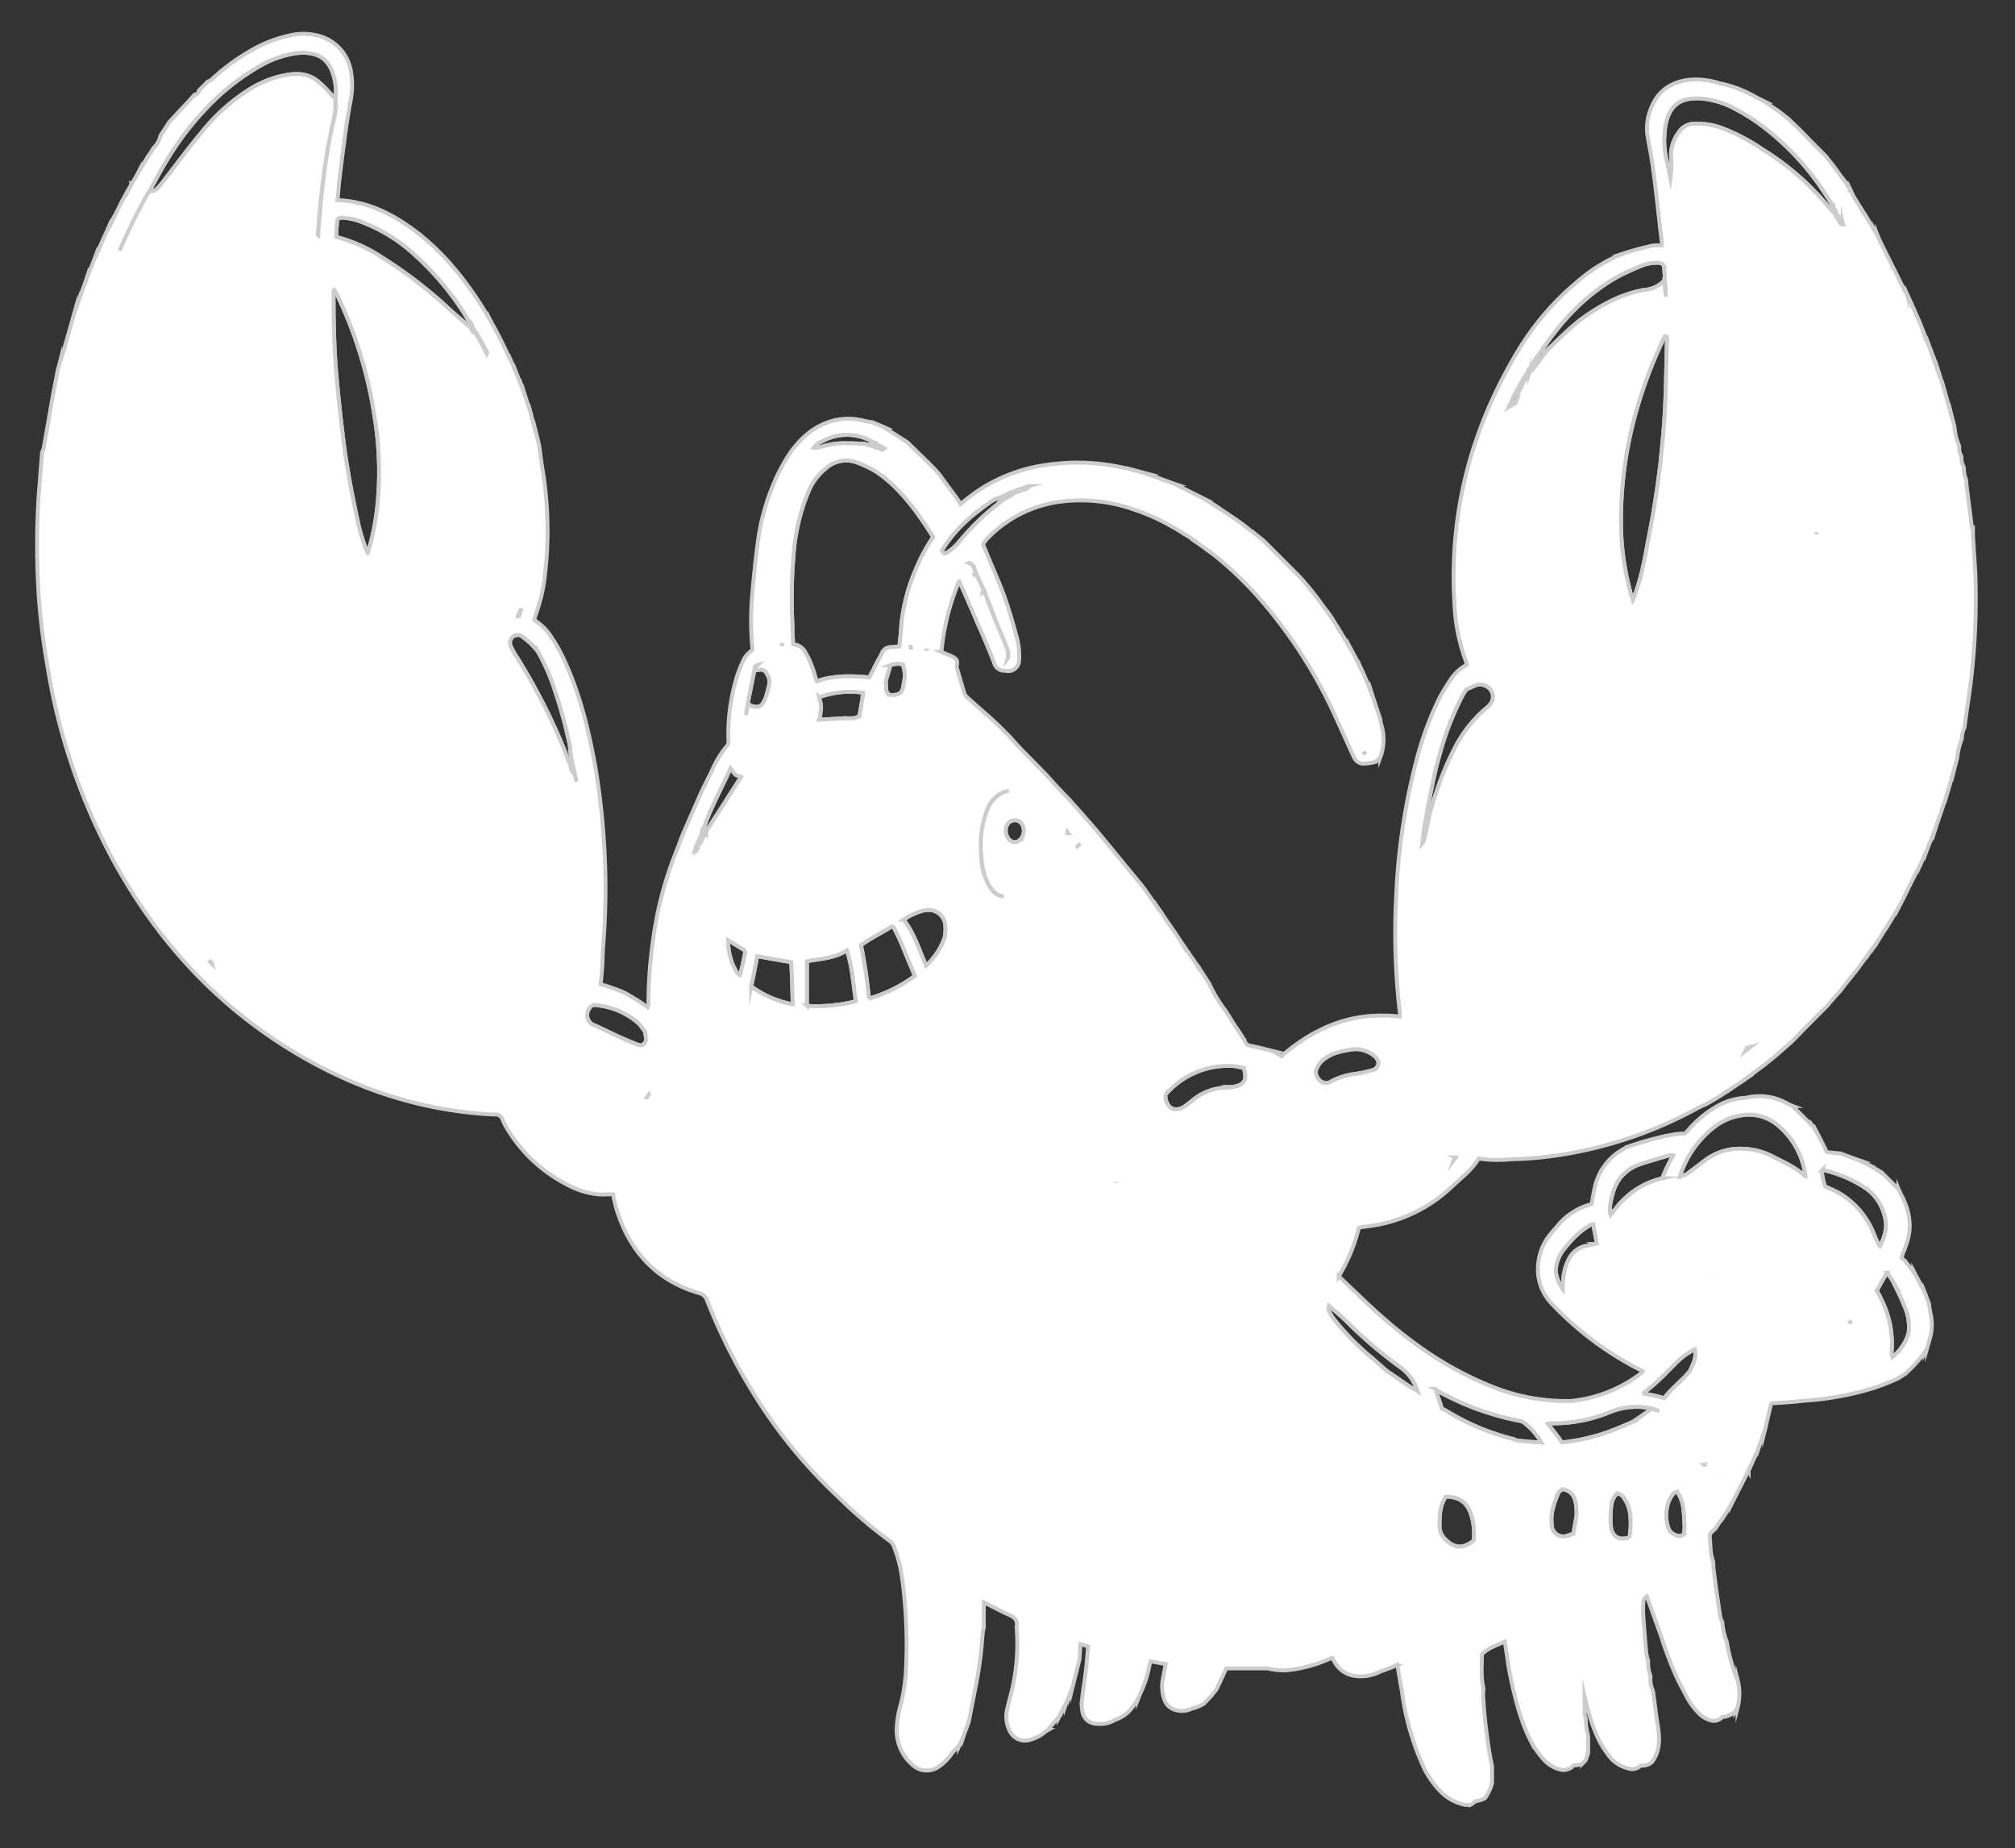 <svg id="Layer_1" data-name="Layer 1" xmlns="http://www.w3.org/2000/svg" viewBox="0 0 513.76 471.26"><rect x="0" y="0" width="513.76" height="471.26" fill="#333333" stroke="none"/><defs><style>.cls-1{fill:none;}.cls-1,.cls-2{stroke:#ccc;stroke-miterlimit:10;}.cls-2{fill:#fff;}</style></defs><path class="cls-1" d="M193.049,243.835c-.462,2.566-.982,5.132-1.513,7.698a25.931,25.931,0,0,0,10.582,4.552c-.095-3.67-.193-7.259-.382-10.752C198.741,244.833,195.945,244.334,193.049,243.835Z"/><path class="cls-1" d="M199.398,164.268c-.011-.107-.02-.214-.03-.318.01.105.011.203.023.318Z"/><path class="cls-1" d="M208.237,173.733c4.4-1.6,9-1.4,13.4-1,.329-.628.665-1.245,1.001-1.857a30.803,30.803,0,0,1,1.844-3.509c.118-.245.244-.49.354-.734a2.455,2.455,0,0,1,2.4-1.6c.665-.083,1.342-.106,2.064-.166.177-1.511.347-3.023.436-4.534a46.425,46.425,0,0,1,3.663-14.892,45.222,45.222,0,0,1,4.337-8.208,2.273,2.273,0,0,0,.182-.329c-3.294-5.189-6.69-10.079-11.181-14.071a32.674,32.674,0,0,0-3.7-2.8,30.967,30.967,0,0,0-4.5-2.1,7.791,7.791,0,0,0-8.2,1.7,13.975,13.975,0,0,0-4.1,5.5,42.762,42.762,0,0,0-1.7,4.6,52.994,52.994,0,0,0-1.881,8.473c-.04.342-.084.684-.119,1.027a133.305,133.305,0,0,0-.5,20c0,1.6.1,3.3.2,5.0.5.2,1,.3,1.5.5a3.999,3.999,0,0,1,1.2,1,24.06,24.06,0,0,1,2.9,6.8C207.937,172.833,208.037,173.233,208.237,173.733Z"/><path class="cls-1" d="M232.216,165.138c-.015-.227-.034-.45-.037-.696.001.247.018.468.031.696Z"/><path class="cls-1" d="M185.672,239.741c-.201,3.088,1.337,7.855,2.953,8.954l.025.016a50.76,50.76,0,0,0,1.386-6.28c-1.402-.841-2.729-1.689-4.365-2.693Z"/><path class="cls-1" d="M188.937,198.133c-.061-.024-.119-.049-.18-.073-.438-.176-.869-.351-1.22-.527-.4-.4-.7-.9-1.3-1.6-2.292,5.181-4.98,9.867-6.681,14.946-.008-.016-.012-.03-.019-.046a.632.632,0,0,0-.271.171c-.061.156-.119.312-.179.468-.01.107-.013.214-.02.319a1.196,1.196,0,0,0-.134.73c-.332.805-.664,1.565-.996,2.312H177.841c-.079.214-.159.428-.238.642-.042.115-.086.23-.128.345l-.025.068c-.004.015-.009.03-.013.045-.069.208-.138.481-.208.784-.019.068-.039.136-.058.199l.016-.008c-.017.078-.033.141-.05.225a1.097,1.097,0,0,0,.8-1.2H177.917a1.983,1.983,0,0,0,.02-.2c.009-.018.018-.032.027-.05-.01.051-.014.095-.027.15.183-.274.374-.635.634-1h.066c.3-.6.6-1.1.9-1.7a5.866,5.866,0,0,1,.477-1.153c.009.018.013.035.023.053,1.7-2.7,3.5-5.4,5.2-8.1,1.086-1.719,2.246-3.513,3.347-5.247C188.7,198.503,188.822,198.314,188.937,198.133Z"/><path class="cls-1" d="M193.276,180.209c.758-.13,1.327-.795,1.861-2.076a25.393,25.393,0,0,0,1-3.7,3.5,3.5,0,0,0-.6-2.6,1.668,1.668,0,0,0-1.955-1.046,5.199,5.199,0,0,0-1.044.194,1.383,1.383,0,0,1,.71-1.45l-.012.003a1.03,1.03,0,0,0-.723.515l-.174.871c.003.04-.008.073-.003.114-.023.069-.039.139-.062.208l-0.0.002q-.769,3.845-1.538,7.69c-.032.156-.055.312-.085.468-.184.962-.338,1.928-.454,2.899q.26-1.43.52-2.86A3.344,3.344,0,0,0,193.276,180.209Z"/><path class="cls-1" d="M227.037,169.633c-.4,1.3-.8,2.7-1.2,4.1.005.038.005.083.01.122.004.035.005.073.009.108a19.106,19.106,0,0,1,.082,2.07c.038.076.076.139.114.209.145.269.291.52.436.8.017.032.033.058.05.091.038,0,.066.01.101.013.243.019.437.088.699.088.028,0,.05-.003.077-.003,1.936-.014,2.627-.524,2.923-2.397.5-2.8.5-2.8-.1-5.4A5.108,5.108,0,0,0,227.037,169.633Z"/><path class="cls-1" d="M236.34,165.388l-.02.103.003 0C236.329,165.456,236.335,165.423,236.34,165.388Z"/><path class="cls-1" d="M252.037,205.833a7.61,7.61,0,0,1,3.6-3.7,3.507,3.507,0,0,1,1.601-.45,3.85,3.85,0,0,0-1.701.45,7.621,7.621,0,0,0-3.6,3.7,24.887,24.887,0,0,0-1.8,11.5A23.709,23.709,0,0,1,252.037,205.833Z"/><path class="cls-1" d="M252.237,225.833a15.397,15.397,0,0,1-1.9-6.3,16.356,16.356,0,0,1-.2-2.2c0,.7.1,1.5.1,2.2a15.87,15.87,0,0,0,1.9,6.3,5.807,5.807,0,0,0,1.6,1.9,3.445,3.445,0,0,0,2.2.82,3.486,3.486,0,0,1-2.1-.82A7.35,7.35,0,0,1,252.237,225.833Z"/><path class="cls-1" d="M260.988,211.279a2.419,2.419,0,0,0-1.55-2.046l-.001-0a2.574,2.574,0,0,0-.556-.086,2.377,2.377,0,0,0-.402.017,2.249,2.249,0,0,0-1.357.69,2.418,2.418,0,0,0-.445.671,2.682,2.682,0,0,0-.144.404,3.008,3.008,0,0,0-.096.603c-.001.016.002.031.001.047-.077,1.68,1.01,3.152,2.298,3.153l.001 0h0a1.818,1.818,0,0,0,.866-.228,3.034,3.034,0,0,0,1.434-2.672,3.474,3.474,0,0,0-.031-.462C261.001,211.339,260.993,211.31,260.988,211.279Z"/><path class="cls-1" d="M205.737,245.114v11.318c2.954.476,9.622-.228,12.494-1.161-.7-4.28-.867-8.564-2.294-12.939C212.669,244.412,209.107,244.434,205.737,245.114Z"/><path class="cls-1" d="M220.037,177.432c-.03-.005-.06-.007-.09-.011.03-.263.066-.517.09-.789a22.832,22.832,0,0,0-11.165,1.156c.049.257.097.504.145.747l.019.097a5.318,5.318,0,0,1,.142,3.071c-.009.031-.022.06-.032.091.01.102.02.204.026.306a4.516,4.516,0,0,1-.301,1.323c-.014.036-.02.072-.035.108.081-.004.165-.011.246-.015,2.126-.103,4.335-.289,6.454-.385a16.136,16.136,0,0,0,2.2,0,3.407,3.407,0,0,0,1.302-.551q-.007.258.005.51c.029-.186.061-.372.09-.557l.003-.001c.18-1.078.392-2.203.579-3.397C219.82,178.568,219.917,178,220.037,177.432Z"/><path class="cls-1" d="M236.829,232.041a5.18,5.18,0,0,0-1.592.192,15.646,15.646,0,0,0-4.849,2.281l.002.003c2.755,3.497,3.947,7.737,5.747,11.717a18.017,18.017,0,0,0,4.315-6.122c.026-.061.059-.116.085-.178.127-.307.235-.619.333-.933a10.481,10.481,0,0,0,.167-2.867A4.21,4.21,0,0,0,236.829,232.041Z"/><path class="cls-1" d="M227.937,236.533c0-.1-.1-.1-.2-.2a.755.755,0,0,1-.4-.1c-2.539,1.66-5.359,2.947-7.818,4.776a124.583,124.583,0,0,1,2.018,13.625,36.56,36.56,0,0,0,11.73-5.805c-1.132-2.654-2.184-5.227-3.23-7.795C229.437,239.533,228.637,238.033,227.937,236.533Z"/><path class="cls-1" d="M247.137,143.533c-.02.007-.031.015-.049.023,1.15.415,1.354,1.493,1.649,2.477.69,1.478,1.379,2.957,2.069,4.531l.031-.031c.4,1,.8,1.9,1.1,2.9.4.9.7,1.9,1.1,2.8.193.483.386,1.056.579,1.545.007-.015.013-.03.021-.045,1,2.5,2.1,5,3.1,7.6a4.718,4.718,0,0,1,.109,2.732,1.046,1.046,0,0,0,.182-.347,4.327,4.327,0,0,0-.192-2.285c-1-2.5-2.1-5.1-3.1-7.6-.2-.5-.4-1.1-.6-1.6-.4-.9-.7-1.9-1.1-2.8-.4-.9-.7-1.9-1.1-2.8-.7-1.5-1.4-3-2.1-4.6C248.537,145.033,248.337,143.933,247.137,143.533Z"/><path class="cls-1" d="M248.416,146.441a3.427,3.427,0,0,0,.32-.408c-.106.106-.216.239-.337.372Z"/><path class="cls-1" d="M240.951,141.086a.784.784,0,0,0,.486-.153,13.722,13.722,0,0,0,2.9-2.5,63.173,63.173,0,0,1,11.5-11c.7-.4,1.5-.8,2.2-1.2.1-.2.3-.3.5-.5.6-.2,1.1-.4,1.7-.6a5.693,5.693,0,0,1,1.172-.371c.038-.011.074-.026.111-.039.057-.02.115-.038.17-.062.047-.02.089-.046.133-.07.043-.023.088-.043.129-.071a1.298,1.298,0,0,0,.14-.118,1.157,1.157,0,0,0,.09-.078,1.268,1.268,0,0,0,.176-.253l.011-.016a1.269,1.269,0,0,0,.068-.122c-.7.2-1.5.5-2.2.7-.5.2-1.1.4-1.7.6-.4.2-.8.3-1.2.5-.659.377-1.402.67-2.072,1.036-.009-.013-.019-.022-.028-.036a11.908,11.908,0,0,0-2,.8c-1.4.9-2.7,1.9-4,2.9a42.917,42.917,0,0,0-3.885,3.398,32.255,32.255,0,0,0-5.191,6.563C240.318,140.822,240.58,141.13,240.951,141.086Z"/><path class="cls-1" d="M85.537,25.033a14.65,14.65,0,0,0-.4-5.5c-1.4-5.1-4.5-6-8-6.1-.5,0-.9.1-1.4.1a26.224,26.224,0,0,0-9.5,3.3,59.596,59.596,0,0,0-12.6,9.7,75.7,75.7,0,0,0-11.5,15c-1.4,2.3-2.6,4.6-3.9,7-.293.489-.587.884-.88,1.369l-.02.031A148.619,148.619,0,0,0,30.505,63.921,151.29,151.29,0,0,1,37.237,50.133c.042-.071.085-.13.127-.198.258-.409.515-.773.773-1.202a2.365,2.365,0,0,0,2.2-.9c.6-.7,1.2-1.4,1.7-2.1,3.1-4,6.1-8.1,9.3-11.9a49.143,49.143,0,0,1,12.2-11,26.419,26.419,0,0,1,9.4-3.7c3.2-.6,6.2-.3,8.7,2.1a24.949,24.949,0,0,1,2.3,2.3c.5.5,1,1.1,1.5,1.6a17.051,17.051,0,0,1-.4,5.5c-.83,3.499-1.471,7.037-2.012,10.606q-.557,3.675-.988,7.394c-.198,1.765-.371,3.533-.531,5.302q-.269,2.967-.464,5.941l.088.08q.198-3.017.468-6.028c.163-1.8.338-3.599.539-5.395.285-2.441.589-4.883.948-7.324.522-3.559,1.163-7.117,2.052-10.676A16.848,16.848,0,0,0,85.537,25.033Z"/><path class="cls-1" d="M53.637,245.133c-.045.03-.076.06-.117.09.201.208.397.421.6.627A1.148,1.148,0,0,0,53.637,245.133Z"/><path class="cls-1" d="M272.186,212.441a.623.623,0,0,1,.066-.158c-.043-.074-.08-.143-.127-.223A.307.307,0,0,0,272.186,212.441Z"/><path class="cls-1" d="M250.637,150.833c-.062.062-.119.124-.178.186l.01.024a.912.912,0,0,1,.186-.145c-.003-.025-.004-.048-.008-.074Z"/><path class="cls-1" d="M348.228,191.676c-.1.103-.205.211-.325.325.012.01.022.021.034.031C348.035,191.913,348.132,191.795,348.228,191.676Z"/><path class="cls-1" d="M209.137,114.033a19.63,19.63,0,0,1,7.2-1c1.4,0,2.7.1,4.1.1.3.1.7.3,1.1.4a2.028,2.028,0,0,0-.425-.197,1.032,1.032,0,0,0,.425-.003c.6.2,1.1.4,1.7.6v.2c.363,0,.651.076.999.091l.001.009a.97.97,0,0,0,.4.373.61.61,0,0,0,.537-.034,1.032,1.032,0,0,0,.157-.091,2.522,2.522,0,0,0,.206-.149,5.389,5.389,0,0,0-1.3-.7l-.018.036c-.34-.179-.625-.357-.982-.536v-.2a1.174,1.174,0,0,1-.172.01l-.023.001c-.269-.124-.521-.231-.799-.363l-.007-.01a.989.989,0,0,1-.098-.138,13.044,13.044,0,0,0-12.7.2,4.001,4.001,0,0,0-1.9,1.5c.017,0,.036.001.054.002A4.053,4.053,0,0,0,209.137,114.033Z"/><path class="cls-1" d="M146.673,197.826c.097.515.19,1.018.283,1.521-.088-.502-.176-1.006-.268-1.524Z"/><path class="cls-1" d="M162.937,261.033a19.073,19.073,0,0,0-12-4.8c-.2.4-.6.7-.8,1.1a2.837,2.837,0,0,0,.93,3.903q.083.051.17.097a4.18,4.18,0,0,1,1,.4q2.85,1.35,5.7,2.7c1.6.7,3.2,1.4,4.8,2a1.381,1.381,0,0,0,1.535-.344,1.651,1.651,0,0,0,.465-1.156,12.509,12.509,0,0,0-.3-1.9C163.937,262.333,163.437,261.633,162.937,261.033Z"/><path class="cls-1" d="M164.988,279.793c.149-.242.3-.485.467-.732l-.018-.028C165.276,279.29,165.134,279.54,164.988,279.793Z"/><path class="cls-1" d="M145.635,192.902l-.26-1.278-.039-.191.089-.092.011-.012c-.099-.499-.1-1.098-.2-1.597-.064-.276-.131-.547-.195-.822a121.184,121.184,0,0,0-3.605-12.978,50.28,50.28,0,0,0-4.3-9.8c-.022-.025-.044-.047-.066-.072-.023-.056-.042-.11-.064-.166-.645-.667-1.221-1.407-1.97-2.062-.7-.6-1.4-1.2-2.1-1.7a2.124,2.124,0,0,0-2.3.3,2.037,2.037,0,0,0-.587,1.671,1.865,1.865,0,0,0,.187.729c.3.6.6,1.2.9,1.7a155.028,155.028,0,0,1,12.387,23.784q.682,1.694,1.313,3.416a2.854,2.854,0,0,0,.185.511,3.963,3.963,0,0,0,.315.589c-.042-.084-.07-.153-.104-.23a1.232,1.232,0,0,0,.104.13l0.0 0a.902.902,0,0,0,.1.5c.194.874.3,1.744,1.129,2.252l-.664-3.27Z"/><path class="cls-1" d="M86.037,75.333a9.987,9.987,0,0,0-.8-1.4,1.497,1.497,0,0,0-.198.171c.003,7.38.11,14.852.798,22.229.5,5.5,1.1,11.1,1.8,16.6.9,7.1,2.3,14.1,3.8,21a45.209,45.209,0,0,0,2.3,7.1h.046a64.859,64.859,0,0,0,2.354-11.3,85.563,85.563,0,0,0-.5-22.6A110.338,110.338,0,0,0,86.037,75.333Z"/><path class="cls-1" d="M120.437,83.233a2.268,2.268,0,0,0-1.1-1.6,29.761,29.761,0,0,0-1.8-3,73.102,73.102,0,0,0-12.4-14.2,41.7,41.7,0,0,0-13.1-7.9,15.835,15.835,0,0,0-4.3-1c-.929-.062-1.397.032-1.738.538-.029.195-.05.414-.062.662q-.152,1.828-.226,3.656c.01.014.015.03.026.044a38.148,38.148,0,0,1,11.8,5.3,114.938,114.938,0,0,1,15.4,11.6c2,1.9,4.1,3.7,6.2,5.5.4.3.7.7,1.1,1a1.095,1.095,0,0,0,1,1.1c1.024,1.716,1.974,3.466,2.868,5.24l.107-.291q-1.256-2.46-2.675-4.849A12.499,12.499,0,0,1,120.437,83.233Z"/><path class="cls-1" d="M132.937,155.133l-.9,2c0,.006-.005.011-.006.017.113-.023.23-.045.349-.067Q132.658,156.107,132.937,155.133Z"/><path class="cls-1" d="M436.41,325.939l.027-.006.015-.002-.015.002Z"/><path class="cls-1" d="M338.837,332.933a4.866,4.866,0,0,0-.1,1.2c.4.7.7,1.3,1.1,1.9a65.546,65.546,0,0,0,9.7,10c1.4,1.2,2.7,2.4,4.1,3.6,2,1.3,3.9,2.7,5.9,4,.6.4,1.3.7,1.9,1.1-.096-.287-.202-.564-.312-.838a11.644,11.644,0,0,0-4.488-5.562,115.704,115.704,0,0,1-13.1-11.2c-1.469-1.469-3.035-2.748-4.602-4.116C338.902,332.989,338.869,332.961,338.837,332.933Z"/><path class="cls-1" d="M366.166,354.804l.026.074c.476,1.354.932,2.708,1.357,4.061.025.079.047.157.071.236l1.116.558a59.8,59.8,0,0,0,17.1,7.2c.3.1.7.3,1,.4.074.007.142.013.215.02,1.015.093,1.959.187,2.985.28.997.1,1.993.1,2.99.199l.01.001a17.261,17.261,0,0,0-4.069-4.771c-.043-.043-.087-.085-.131-.129a3.25,3.25,0,0,0-1.7-.7,69.471,69.471,0,0,1-20.8-7.7,1.035,1.035,0,0,0-.404-.384l.01.028Q366.055,354.49,366.166,354.804Z"/><path class="cls-1" d="M345.237,267.533a25.575,25.575,0,0,0-4.8,1,10.909,10.909,0,0,0-3.3,1.9,5.578,5.578,0,0,0-1.4,2,2.135,2.135,0,0,0,.002,1.975,2.727,2.727,0,0,0,.598.925,2.443,2.443,0,0,0,2.8.6c.2-.1.5-.3.7-.4a17.527,17.527,0,0,1,5.8-1.7,36.312,36.312,0,0,0,4.5-1,1.963,1.963,0,0,0,1.3-2.1c-.2-.3-.3-.9-.7-1.2A7.52,7.52,0,0,0,345.237,267.533Z"/><polygon class="cls-1" points="377.937 404.633 377.937 404.628 377.937 404.633 377.937 404.633"/><path class="cls-1" d="M369.137,381.633c-.172.025-.351.037-.531.046-1.462,2.135-1.569,4.687-1.569,7.154a4.715,4.715,0,0,0,1.7,3.9c2.3,2.2,4.5,2.1,7.0.1a15.688,15.688,0,0,0-.7-6.8C374.037,383.133,372.237,381.833,369.137,381.633Z"/><path class="cls-1" d="M371.037,295.133a4.9,4.9,0,0,0-.292.613c.03-.038.062-.074.092-.113.112-.15.205-.3.3-.45l-.101-.05Z"/><path class="cls-1" d="M394.837,363.333c1.186,1.436,2.323,2.918,3.382,4.456l.014.021a50.929,50.929,0,0,0,15.103-3.977c1.166-.486,2.24-.972,3.4-1.457-.033-.013-.067-.029-.1-.043,1.5-1,3-2,4.4-3.1a16.944,16.944,0,0,1,2.031.596,17.245,17.245,0,0,0-1.931-.596c-.037-.008-.074-.012-.111-.02.037-.027.074-.053.111-.08a18.165,18.165,0,0,0-10.8,1,37.802,37.802,0,0,1-14.8,2.8,1.63,1.63,0,0,0-.926.101c.022.029.043.057.065.086C394.73,363.191,394.784,363.262,394.837,363.333Z"/><path class="cls-1" d="M375.664,394.951l.001-.048-.001.053Z"/><path class="cls-1" d="M423.858,300.372c.034-.087.071-.173.106-.26a47.529,47.529,0,0,1,2.486-5.25c.051-.092.099-.185.15-.277-.06-.021-.116-.038-.168-.053a.515.515,0,0,0-.395.001c-.025.008-.051.015-.077.022a.597.597,0,0,0-.123-.022c-2.7.8-5.3,1.5-7.9,2.4a10.412,10.412,0,0,0-6.5,6.6,23.698,23.698,0,0,0-.878,3.623c-.02.184-.044.368-.058.553l-.007.086c-.015.197-.019.395-.027.593a8.818,8.818,0,0,0,.071,1.345l.179-.224c.008.068.01.134.019.201q.551-.689,1.102-1.378A20.677,20.677,0,0,1,423.819,300.468C423.831,300.436,423.845,300.404,423.858,300.372Z"/><path class="cls-1" d="M274.648,215.823l.006.01c.15-.132.311-.264.461-.396l-.006-.009C274.949,215.559,274.782,215.691,274.648,215.823Z"/><path class="cls-1" d="M469.87,56.985c-.12-.534-.128-1.093-.733-1.352-.011-.015-.026-.03-.038-.045.011-.019.029-.036.038-.055-.296-.395-.689-.79-.988-1.185.119-.637-.521-.937-.712-1.415a1.106,1.106,0,0,0,.009-.148c.159-.469-.123-.759-.509-.952.014.042.041.094.059.138-.021-.012-.036-.027-.059-.038a23.948,23.948,0,0,0-1.3-2.1A67.548,67.548,0,0,0,451.237,33.633a50.681,50.681,0,0,0-8.7-5.8,22.165,22.165,0,0,0-8.6-2.7c-6.139-.487-8.287,2.353-9.225,6.478-.093.509-.171,1.019-.23,1.531-.07.89-.125,1.779-.154,2.666a21.898,21.898,0,0,0,.61,5.125c.125.544.24,1.088.358,1.631q.307,1.404.585,2.81l.032.16a26.426,26.426,0,0,0,.125-6.202,10.29,10.29,0,0,1,2-5.6,4.804,4.804,0,0,1,3.9-2.2,18.379,18.379,0,0,1,7.3,1.2,49.812,49.812,0,0,1,10.2,5.4,67.635,67.635,0,0,1,15.3,12.9c1.079,1.275,2.252,2.55,3.334,3.825a1.471,1.471,0,0,0-.034.275c.2.3.5.6.7.9.024-.024.064-.069.098-.104l.002.004c.004.013.01.022.015.035a1.256,1.256,0,0,0-.115.165,1.383,1.383,0,0,0,1.2,1.1,1.833,1.833,0,0,1-.075-.25Z"/><path class="cls-1" d="M463.137,136.133c0,.042.005.09.006.134-.001-.179-.006-.364-.006-.534Z"/><path class="cls-1" d="M379.237,175.133a3.325,3.325,0,0,0-3.2-.3c-.28.12-.581.261-.88.4a9.129,9.129,0,0,0-1.283.582l-0.0.001-.036.017a18.838,18.838,0,0,0-1.4,2.4,77.872,77.872,0,0,0-3.421,7.928c-.458,1.292-.883,2.596-1.286,3.906-.167.542-.32,1.089-.477,1.635-.253.873-.507,1.746-.731,2.626-.058.22-.113.442-.17.662-.077.297-.154.594-.228.892-.172.745-.341,1.49-.497,2.235q-.365,1.661-.699,3.321-.266,1.318-.525,2.636c-.089.419-.173.839-.266,1.259.003.013.008.03.011.043l-.011.057c-.022.03-.037.061-.057.091l-.547,3.133q-.522,3.239-.93,6.494c.713-.799.547-1.95.934-2.918.2-.9.4-1.8.6-2.8.2-.8.3-1.5.5-2.3s.5-1.6.7-2.4c.311-1.017.645-2.026.985-3.033a73.842,73.842,0,0,1,4.716-11.167,32.402,32.402,0,0,1,8.2-10.2,3.394,3.394,0,0,0,.6-.6,2.952,2.952,0,0,0,.801-1.865A2.912,2.912,0,0,0,379.237,175.133Z"/><path class="cls-1" d="M424.337,71.533c.07.974.152,1.907.255,2.852.045.413.084.822.145,1.248-.019-.445-.043-.903-.063-1.355-.02-.444-.04-.887-.062-1.334-.052-.499-.101-.995-.175-1.511,0-.252.019-.524.036-.793-.043-.671-.079-1.347-.136-2.007a8.671,8.671,0,0,0-.133-.901c-.364-.654-1.067-.829-2.367-.699a10.5,10.5,0,0,0-3.5.8c-2.1.9-4.2,1.8-6.2,2.9-7.7,4.4-13.7,10.7-18.6,18-.029.039-.059.083-.088.123l-.012-.023c-.6.8-1.2,1.6-1.8,2.5.007.01.017.017.024.027-.475.768-.949,1.614-1.424,2.373a1.223,1.223,0,0,0-.5.417.725.725,0,0,0-.104.3.954.954,0,0,0-.001.29c-.397.498-.697,1.095-1.095,1.592-.2.4-.4.7-.6,1.1.029.004.046-.007.074-.005a1.666,1.666,0,0,0-.058.16c-.007-.052-.008-.105-.016-.155-.2.3-.4.7-.6,1-.3.6-.7,1.2-1,1.8-.3.5-.5,1-.8,1.6a4.114,4.114,0,0,1-.149.511,3.956,3.956,0,0,1-.351.689.805.805,0,0,1,.126.021c-.007.026-.019.053-.026.079a1.665,1.665,0,0,0-.251.326c-.055.091-.103.183-.149.274.3-.2.7-.3,1-.5a1.254,1.254,0,0,1-.3-.05c.043-.02.084-.041.125-.062a.724.724,0,0,0,.075.012l.1-.1q.25-.25.5-.5a1.293,1.293,0,0,0,.352-.342,2.553,2.553,0,0,0,.448-1.358c.07-.35.181-.714.28-1.099.036-.124.067-.239.111-.372.001.025.009.044.009.071a1.387,1.387,0,0,0,.49-1l1.11-1.9H389.012c.002-.02.006-.039.007-.06a1.257,1.257,0,0,0,.453-.421,2.27,2.27,0,0,0,.474-.928c.035-.106.073-.211.114-.313a4.523,4.523,0,0,1,.613-.528.562.562,0,0,0,.064.051c.6-.8,1.1-1.5,1.7-2.2-.015-.023-.037-.04-.054-.062.579-.773,1.07-1.457,1.654-2.138-.018-.027-.036-.064-.055-.093.053-.071.1-.134.155-.207.7-.6,1.3-1.3,2-1.9a76.826,76.826,0,0,1,6.7-6.1c4.9-3.6,10.2-6.6,16.3-7.7A7.66,7.66,0,0,0,424.337,71.533Z"/><path class="cls-1" d="M424.537,85.733a4.051,4.051,0,0,0-.5.9c-7.2,15.3-11.1,31.3-10.7,48.3q.037,1.744.167,3.485l.009.111c.065.859.162,1.713.261,2.567.097.792.201,1.583.324,2.371.045.288.087.577.136.865.16.948.346,1.895.546,2.84.071.328.135.658.211.984.255,1.126.53,2.251.845,3.376.1.4.3.7.5,1.4,2.2-5.2,3-10.5,4-15.7,1.244-6.254,2.223-12.522,2.98-18.81.006-.063.015-.126.02-.19.5-4.9,1-9.7,1.2-14.6.3-5.7.3-11.4.5-17.1C425.037,86.233,425.137,85.733,424.537,85.733Z"/><path class="cls-1" d="M445.472,267.229c-.044 0-.092.004-.136.004a3.328,3.328,0,0,1-.25.655c.07-.056.143-.109.213-.165q.332-.263.661-.529c.022-.017.043-.035.064-.053a1.713,1.713,0,0,1-.426.084C445.556,267.227,445.513,267.229,445.472,267.229Z"/><path class="cls-1" d="M464.537,299.133c.08.459.156.918.235,1.378q.044.254.086.508c.147.512.301,1.025.479,1.515l0.0.045a36.68,36.68,0,0,1,3.599,1.655,21.257,21.257,0,0,1,9.1,11.1,21.727,21.727,0,0,0,1.284,2.516l.006-.014c.243-.53.486-1.061.71-1.602a10.437,10.437,0,0,0,.832-3.98l-0-.02c-.004-.054.001-.108-.004-.161a12.391,12.391,0,0,0-.911-3.752,11.831,11.831,0,0,0-4.616-5.586,32.093,32.093,0,0,0-10.1-4.3h-.7c-.03.091-.056.156-.084.228l.013.066C464.49,298.86,464.513,298.993,464.537,299.133Z"/><path class="cls-1" d="M405.537,312.333q-.562.319-1.093.674a18.57,18.57,0,0,0-1.527,1.136q-.549.452-1.065.938a26.411,26.411,0,0,0-1.951,2.054q-.461.538-.9,1.096-.39.495-.765,1.002A9.232,9.232,0,0,0,396.66,324.07a9.119,9.119,0,0,0,1.177,3.663c.189.323.393.631.607.931a19.001,19.001,0,0,1,.093-1.931,14.203,14.203,0,0,1,.816-4.191,10.874,10.874,0,0,1,.584-1.309,6.211,6.211,0,0,1,4.8-3.6,11.964,11.964,0,0,0,1.8-.436c.2-.058.4-.114.6-.164l-.9-4.8C405.837,312.333,405.637,312.233,405.537,312.333Z"/><path class="cls-1" d="M478.477,329.104c.333.551.649,1.106.941,1.669l.003.006c.123.237.227.48.343.72a30.18,30.18,0,0,1,1.253,3.004,25.214,25.214,0,0,1,1.32,9.63,4.63,4.63,0,0,0,.141,1.917l.013-.012a12.079,12.079,0,0,0,3.983-5.628q.123-.418.204-.842a12.843,12.843,0,0,0-.941-6.136c-.9-2.3-2-4.5-3.1-6.7a17.374,17.374,0,0,0-1.5-2.2c-1,1.6-1.8,3.1-2.6,4.5C478.517,329.057,478.497,329.08,478.477,329.104Z"/><path class="cls-1" d="M419.137,355.133a1.373,1.373,0,0,0-.26.244l.084.011a28.873,28.873,0,0,1,5.325,1.15c1.969-2.583,4.608-4.496,6.651-7.004.2-.6.5-1.1.7-1.7a5.578,5.578,0,0,0,.5-3.8,19.049,19.049,0,0,0-5.319,4.011l-.046.046-.008.008c-.512.508-1.016,1.024-1.527,1.535A52.25,52.25,0,0,1,419.137,355.133Z"/><path class="cls-1" d="M398.337,379.733c-.029.022-.061.044-.091.066h-0a2.628,2.628,0,0,0-1.009,1.034c-.081.228-.167.455-.252.683a19.067,19.067,0,0,0-.911,2.613c-.088.302-.172.603-.237.905a10.925,10.925,0,0,0-.2,3.6l0.0.003-0.0.097a2.982,2.982,0,0,0,3.5,3c.16-.046.32-.106.48-.16.515-.112,1.03-.358,1.546-.515l0-0c.228-1.272.46-2.537.674-3.825.067-.38.114-.76.149-1.14l0-.002a22.233,22.233,0,0,0-.15-2.458C401.537,381.533,400.637,380.033,398.337,379.733Z"/><path class="cls-1" d="M284.54,301.611c-.001-.079.003-.157.002-.236-0.0.053-.005.104-.005.157C284.537,301.559,284.539,301.585,284.54,301.611Z"/><path class="cls-1" d="M471.767,337.097a3.864,3.864,0,0,0,.239.443,2.385,2.385,0,0,0-.229-.452Z"/><path class="cls-1" d="M317.196,272.341c-.054-.001-.105-.008-.159-.008a20.493,20.493,0,0,0-2.4-.5,21.051,21.051,0,0,0-17.5,7.3v.5c.3,3,2.4,4.1,4.9,2.5.6-.4,1.2-.9,1.7-1.3a14.283,14.283,0,0,1,8.8-3.5,12.244,12.244,0,0,0,1.9-.2c2.9-.5,3.6-1.8,2.7-4.7C317.197,272.433,317.209,272.392,317.196,272.341Z"/><path class="cls-1" d="M452.524,331.92l.013.013.001.001-.001-.001Z"/><path class="cls-1" d="M435.337,295.433a14.791,14.791,0,0,1,9.1-2.5,17.28,17.28,0,0,1,7.4,1.9c2.9,1.5,6,2.8,8.4,5.1l.1 0a20.005,20.005,0,0,0-6.8-12.8,11.467,11.467,0,0,0-9.7-2.7,14.578,14.578,0,0,0-6.3,2.6,25.539,25.539,0,0,0-9.2,12.9c-.015.03-.033.06-.049.089a5.339,5.339,0,0,0,2.649-1.289C432.437,297.633,433.837,296.533,435.337,295.433Z"/><path class="cls-1" d="M413.737,381.533a1.16,1.16,0,0,0-.095-.092c-.023-.024-.047-.047-.071-.069a1.495,1.495,0,0,0-.126-.116,5.311,5.311,0,0,0-1.107-.524,5.339,5.339,0,0,0-1.5,3.1,24.386,24.386,0,0,0-.1,5.4c.174,1.652,1.031,3.073,2.959,3.089a4.75,4.75,0,0,0,.941-.089c.3,0,.5-.1.8-.1a21.032,21.032,0,0,0,.2-6.1A9.077,9.077,0,0,0,413.737,381.533Z"/><path class="cls-1" d="M438.626,376.751c.011.011.028.022.039.034l0-0c-.012-.011-.028-.022-.039-.034Z"/><path class="cls-1" d="M434.736,373.429a1.784,1.784,0,0,1-.293.107c.012.054.147-.014.296-.096l-.002-.007Z"/><path class="cls-1" d="M429.237,385.033c-.038-.304-.073-.608-.109-.911a8.946,8.946,0,0,0-1.491-3.689c-.027.013-.052.02-.079.032-.008-.01-.013-.022-.021-.032-.013-.013-.027-.021-.04-.034-.298.133-.688.175-.86.434a8.496,8.496,0,0,0-1.188,2.091,10.202,10.202,0,0,0-.112,6.609,2.995,2.995,0,0,0,1.9,1.9,2.011,2.011,0,0,0,2.1-.2c0-.075.015-.162.019-.241.075-.453.091-.906.181-1.359-.083-1.159-.152-2.306-.179-3.408C429.316,385.829,429.279,385.427,429.237,385.033Z"/><path class="cls-2" d="M503.637,145.932c-.2-3.2-.4-6.3-.6-9.4v-1.5a1.492,1.492,0,0,1-.3-.7c-.4-3.5-.9-6.9-1.3-10.4a8.616,8.616,0,0,1-.1-1.6v.1a8.16,8.16,0,0,1-.6-3.4v.1a4.466,4.466,0,0,1-.6-2.8v.1a4.465,4.465,0,0,1-.6-2.8v.1a14.638,14.638,0,0,1-1.2-5v.1c-.2-.8-.4-1.5-.6-2.3v.1c-.6-2.1-1.1-4.1-1.7-6.2v.1c-.6-1.9-1.1-3.7-1.7-5.6v.1c-.2-.5-.4-1.1-.6-1.7v.1c-.2-.6-.4-1.1-.6-1.7v.1c-.2-.6-.4-1.1-.6-1.7v.1c-.2-.6-.4-1.1-.6-1.7v.1c-.6-1.5-1.1-3-1.7-4.5v.1c-.3-.9-.7-1.9-1.1-2.8v.1c-.4-.9-.8-1.9-1.2-2.8v.1c-.6-1.3-1.1-2.6-1.7-3.9v.1a10.547,10.547,0,0,1-.7-1.1c-2.1-4.3-4.3-8.6-6.4-12.9q-.3-.75-.6-1.5v.1a6.736,6.736,0,0,1-.7-1.1v.1c-.6-1-1.1-1.9-1.7-2.9v.1c-.6-.9-1.1-1.9-1.7-2.8v.1c-.5-.9-1.1-1.9-1.7-2.8-.4-.8-.7-1.5-1.1-2.3v.1a16.287,16.287,0,0,0-1.1-1.7v.1c-.9-1.3-1.9-2.6-2.8-3.9-.7-.9-1.5-1.9-2.2-2.8-2-2-4.1-4.1-6.1-6.2-1.1-1.1-2.2-2.1-3.3-3.2-.9-.7-1.9-1.5-2.8-2.2-1.2-.8-2.3-1.5-3.4-2.3h.1q-1.2-.6-2.4-1.2a30.197,30.197,0,0,0-9.2-3.5l-.023-.004a19.822,19.822,0,0,0-7.577-.896c-4.8.5-8.3,2.9-10,7.6a13.157,13.157,0,0,0-.8,6.5c.3,1.9.7,3.8,1,5.7.4,2.4.7,4.8,1,7.2.6,4.9,1.1,9.8,1.7,14.7,0,.2-.1.4-.1.6a9.597,9.597,0,0,0-2.4,0c-2.5.6-4.9,1.2-7.3,2a39.588,39.588,0,0,0-11.3,6.8,70,70,0,0,0-16,18.7c-11.7,19.7-17.2,40.9-15.8,63.8a47.612,47.612,0,0,0,3,14.9c0,.2.1.4.1.7a10.962,10.962,0,0,0-3.9,3.5,53.321,53.321,0,0,0-3.1,5.1,83.334,83.334,0,0,0-5.8,15.8,165.422,165.422,0,0,0-5.2,35.6,174.614,174.614,0,0,0,1,28.9c0,.288-.089.572-.096.771a26.283,26.283,0,0,0-3.606-.237c-10.175-.3-18.802,3.681-26.487,10.329-.737-.421-1.501-.869-2.212-1.264h.1c-2-.5-3.9-1-5.9-1.4a1.593,1.593,0,0,1-1.4-1.4c-.4-.5-.7-1.1-1.1-1.7v.1c-.9-1.4-1.9-2.9-2.8-4.4-.4-.6-.7-1.1-1.1-1.7a34.919,34.919,0,0,1-4-6.7c-.7-1.1-1.5-2.3-2.2-3.4v.1a16.301,16.301,0,0,0-1.1-1.7v.1a16.286,16.286,0,0,0-1.1-1.7v.1a16.3,16.3,0,0,0-1.1-1.7v.1a16.282,16.282,0,0,0-1.1-1.7v.1c-.7-1.2-1.5-2.3-2.2-3.4-1.2-1.7-2.3-3.3-3.4-5-.4-.6-.8-1.1-1.2-1.7v.1c-.4-.6-.8-1.1-1.2-1.7-.5-.8-1.1-1.5-1.6-2.3-.5-.7-1.1-1.5-1.7-2.2-.9-1.1-1.9-2.3-2.8-3.4-.8-.9-1.5-1.9-2.3-2.8-.9-1.1-1.9-2.3-2.8-3.4s-1.9-2.3-2.8-3.4c-1.1-1.3-2.3-2.6-3.4-3.9-1.3-1.5-2.7-3-4-4.5l-.4-.4c-1.8-1.8-3.5-3.7-5.2-5.6-.2-.1-.3-.3-.4-.4-1.8-1.8-3.6-3.7-5.4-5.5-1.3-1.3-2.5-2.7-3.7-4l-3.1-3.1c-2.5-2.3-5.1-4.5-7.6-6.8a2.588,2.588,0,0,1-.7-1.1c-.6-2-1.2-4.1-1.8-6.1a1.184,1.184,0,0,1-.1-.8c.5-1.5-.5-2-1.5-2.5-.7-.3-1.5-.6-2.4-1a61.01,61.01,0,0,1,4.5-18c.012-.001.02,0,.031-.001.133.258.254.515.369.801,1.9,4.3,3.8,8.7,5.7,13.1,1,2.3,1.9,4.5,2.8,6.8a2.711,2.711,0,0,0,2.6,2.1c.08,0,.155-.012.233-.017.023.005.043.013.067.017a2.787,2.787,0,0,0,3.5-2.6,18.279,18.279,0,0,0-.4-5.2c-1-3.8-2.1-7.6-3.4-11.3-1.4-3.8-3.1-7.5-4.6-11.2-.2-.6-.5-1.2-.8-1.9a10.153,10.153,0,0,1,.9-1.3,31.448,31.448,0,0,1,19.6-9.7,40.732,40.732,0,0,1,17.7,2,56.106,56.106,0,0,1,5.723,2.237q2.479,1.173,4.877,2.564c.748.427,1.475.879,2.205,1.329a1.763,1.763,0,0,0,.196.171c.089.027.171.071.258.102q1.539.963,3.024,1.989c.039.038.08.071.118.109h-.1c.6.4,1.1.8,1.7,1.2.8.6,1.5,1.1,2.3,1.7.036.012.072.036.108.051a90.988,90.988,0,0,1,12.092,11.549,123.156,123.156,0,0,1,19.7,31.1c1.4,3,2.7,6,4.1,9a2.837,2.837,0,0,0,2.3,1.8,15.537,15.537,0,0,0,3.4-.5c.4-.4.7-.8,1.1-1.2v.1a13.027,13.027,0,0,0,.2-8.5,5.851,5.851,0,0,1-.2-1.3v.1c-.7-2.2-1.5-4.5-2.2-6.7v.1c-.3-.9-.7-1.9-1.1-2.8v.1c-.5-1.3-1.1-2.6-1.7-3.9v.1q-.3-.6-.6-1.2v.1c-.6-1.2-1.1-2.3-1.7-3.4v.1a10.908,10.908,0,0,1-.6-1.1v.1c-.8-1.3-1.5-2.6-2.3-3.9v.1c-.6-.9-1.1-1.9-1.7-2.8a16.279,16.279,0,0,0-1.1-1.7v.1c-.9-1.3-1.9-2.6-2.8-3.9-.7-.9-1.5-1.9-2.2-2.8-.8-.9-1.6-1.9-2.4-2.8-.2-.1-.3-.3-.4-.4l-8.9-8.9c-.9-.8-1.9-1.5-2.8-2.3-.2-.1-.3-.2-.5-.3-.8-.6-1.5-1.2-2.3-1.8-.6-.4-1.1-.8-1.7-1.2-1.6-1.1-3.3-2.2-5-3.3h.1c-.9-.6-1.9-1.1-2.8-1.7h.1q-3.9-1.95-7.8-3.9h.1c-1.339-.464-2.678-.953-4.016-1.442-.584-.213-1.169-.418-1.753-.629-.677-.244-1.354-.495-2.031-.729h.1q-2.25-.6-4.5-1.2h.1c-.285-.043-.57-.075-.854-.114a53.65,53.65,0,0,0-20.446-.686,41.297,41.297,0,0,0-20.7,9.4c-.22.147-.44.338-.66.513-.015-.039-.028-.078-.04-.113a16.304,16.304,0,0,0-1.1-1.7c-1.5-2-3-4.1-4.5-6.1-.7-.8-1.4-1.5-2.1-2.2-1.9-1.9-3.8-3.7-5.7-5.6-2-1.3-4.1-2.6-6.1-3.9h.1c-.9-.4-1.9-.8-2.8-1.2h.1c-.735-.113-1.498-.255-2.261-.396a15.732,15.732,0,0,0-8.34-.004c-4.5,1.3-7.8,4.2-10.5,7.9a44.128,44.128,0,0,0-4.2,7.7,57.207,57.207,0,0,0-4.2,15.2c-.6,4.3-1,8.7-1.4,13a74.854,74.854,0,0,0,0,14.2v.4a8.51,8.51,0,0,0-1.9,1.9,28.248,28.248,0,0,0-2.5,6.5,49.831,49.831,0,0,0-1.7,14.9,1.746,1.746,0,0,1-.4,1.2,24.915,24.915,0,0,0-3.7,6c-.9,1.9-1.9,3.8-2.8,5.7-1.6,3.7-3.3,7.4-4.9,11.2-.5,1.2-.9,2.5-1.4,3.7a94.255,94.255,0,0,0-4.9,16.2,118.812,118.812,0,0,0-2.3,22.3,2.514,2.514,0,0,1-.2,1.5,63.643,63.643,0,0,0-5.9-3.7,50.542,50.542,0,0,0-6.069-2.156c.105-1.397.277-2.86.369-4.244.1-1.6.1-3.1.2-4.7a188.96,188.96,0,0,0,.6-19.9,193.388,193.388,0,0,0-2.5-26.4c-1.6-8.8-3.6-17.4-7.2-25.7-.6-1.4-1.2-2.7-1.9-4-.509-.955-1.045-1.895-1.63-2.8-.043-.067-.086-.135-.129-.201-.079-.125-.164-.245-.245-.369a14.59,14.59,0,0,0-4.472-4.552,7.125,7.125,0,0,1,.376-1.477,44.426,44.426,0,0,0,2.4-10.8,95.649,95.649,0,0,0-.8-26.7c-.3-1.9-.5-3.8-.8-5.7-.2-.9-.4-1.7-.6-2.5v.1q-.6-2.25-1.2-4.5v.1c-.5-1.9-1.1-3.7-1.7-5.6v.1c-.2-.6-.4-1.1-.6-1.7v.1c-.6-1.5-1.1-3-1.7-4.5v.1c-.4-.9-.8-1.9-1.2-2.8v.1a6.12,6.12,0,0,0-.5-1.2v.1c-.188-.375-.375-.74-.563-1.113q-1.775-3.926-3.899-7.712l-.038-.076c-.042-.084-.084-.154-.126-.231-.158-.29-.316-.553-.474-.87v.069c-.555-.961-1.109-1.923-1.7-2.869-4.6-7.3-9.9-13.9-16.7-19.2-6-4.6-12.5-8-20.4-8.3.2-1.7.3-3.5.5-5.2l.016-.128c.029-.091.051-.182.085-.272v.1c0-.224.014-.447.018-.671q.466-3.906.975-7.769c.039-.153.065-.308.107-.46v.1c.008-.224.022-.443.031-.666.123-.911.237-1.832.369-2.735.4-2.7.8-5.3,1.3-7.9a20.452,20.452,0,0,0,0-7.4,11.183,11.183,0,0,0-8.2-8.9,15.312,15.312,0,0,0-6.4-.3,34.189,34.189,0,0,0-11.6,4.5,50.241,50.241,0,0,0-6.585,4.594c-.105.068-.21.139-.315.206-.096.096-.192.196-.287.295q-1.183.992-2.321,2.042a4.466,4.466,0,0,1-.792.362c-.7.8-1.5,1.5-2.2,2.2a1.39,1.39,0,0,1-.073.466c-.169.176-.34.35-.507.528a1.293,1.293,0,0,1-.52.106c-.3.4-.7.7-1,1.1l-5.5,5.9c-.7,1.2-1.5,2.3-2.2,3.4v-.101a5.994,5.994,0,0,1-1.8,3.3c-.4.6-.7,1.2-1.1,1.8V39.432a6.727,6.727,0,0,0-.7,1.1c-.6.9-1.1,1.9-1.7,2.8v-.1c-.7,1.4-1.5,2.7-2.2,4v-.1a10.925,10.925,0,0,0-.6,1.1v-.1a10.899,10.899,0,0,0-.6,1.1c-.4.7-.8,1.5-1.2,2.2-.7,1.5-1.5,3-2.2,4.5v-.1l-.6,1.2V56.932q-.3.6-.6,1.2v-.1c-.7,1.6-1.5,3.3-2.2,5v-.1c-.4.9-.8,1.9-1.2,2.8v-.1c-.7,1.9-1.5,3.7-2.2,5.6v-.1c-.7,2.1-1.5,4.1-2.2,6.2v-.1c-.2.6-.4,1.1-.6,1.7v-.1c-.9,3.2-1.8,6.4-2.7,9.5-.3,1.3-.8,2.6-1.2,3.9v-.1c-.2.8-.4,1.5-.6,2.3v-.1c-.4,2.1-.8,4.1-1.2,6.2q-1.2,6.9-2.4,13.8c-.1.3-.3.7-.4,1v-.1c-.3,3.8-.6,7.6-.9,11.5a201.907,201.907,0,0,0,0,24.6,169.948,169.948,0,0,0,2.131,17.706c.322,2.015.672,4.028,1.067,6.039.001.086.002.173.002.255v-.1c.02.046.033.093.052.139.017.087.031.174.048.261a155.483,155.483,0,0,0,16.1,44.4c10.2,18.5,23.8,33.9,41.4,45.5,16.4,10.8,34.3,17.4,54.1,18.6.9.1,2-.1,2.6.3.7.4.9,1.4,1.3,2.2a37.943,37.943,0,0,0,15.7,15.3,20.843,20.843,0,0,0,8.1,2.6c1.2.1,2.5,0,3.9,0a10.624,10.624,0,0,0,.4,1.9,14.635,14.635,0,0,0,.5,2c3.3,10.7,10.1,18.1,21,21.3a2.626,2.626,0,0,1,2,1.8,148.268,148.268,0,0,0,14.2,27.4,127.394,127.394,0,0,0,19.3,22.8,115.315,115.315,0,0,0,13,11.1,3.482,3.482,0,0,1,1.1,1.3,34.565,34.565,0,0,1,2.1,7.8,122.964,122.964,0,0,1,1.1,22.7,45.288,45.288,0,0,1-1.3,9.7,26.022,26.022,0,0,0-1.1,6.2,11.617,11.617,0,0,0,3.8,9.3,5.34,5.34,0,0,0,6.7.8,12.758,12.758,0,0,0,3.757-3.802c.548-.575,1.095-1.15,1.643-1.698v.1c.4-.9.8-1.9,1.2-2.8v.1c.2-.6.4-1.1.6-1.7v.1c.2-.5.4-1.1.6-1.7v.1c.6-3,1.2-6.1,1.8-9.1a103.311,103.311,0,0,0,1.8-13.6,9.003,9.003,0,0,1,.3-1.6v-6.453c2.232,1.101,4.337,2.257,6.6,3.253,1.3.6,2,1.3,1.8,2.8-.1.2,0,.5,0,.7a51.62,51.62,0,0,1-.8,13.6c-.4,2.3-1.1,4.5-1.6,6.7a8.119,8.119,0,0,0,.7,5.9,4.271,4.271,0,0,0,5.1,2.1,9.705,9.705,0,0,0,3.984-2.165c.207-.112.42-.224.616-.336h-.1c.9-1.1,1.9-2.2,2.8-3.3v.1l.6-1.2v.1l.6-1.2v.1l.6-1.2v.1c.3-.9.7-1.9,1.1-2.8v.1c.2-.6.4-1.1.6-1.7v.1q.9-3.6,1.8-7.2v.1c.082-1.305.163-2.668.245-3.998.633.18,1.277.372,1.955.598-.2,1.9-.3,3.7-.5,5.6-.3,2.7-.8,5.5-1.1,8.3a10.123,10.123,0,0,0,.2,3,3.631,3.631,0,0,0,3.4,2.8,7.597,7.597,0,0,0,4.905-1.001,8.88,8.88,0,0,0,4.895-3.999c.3-.4.6-.9.9-1.3v.1l.6-1.5a28.543,28.543,0,0,0,2.4-7.5c.057-.228.143-.461.228-.707,1.31.242,2.598.496,3.873.708-.3,1.4-.5,2.5-.7,3.6a9.721,9.721,0,0,0,.4,5.6,3.969,3.969,0,0,0,2.5,2.4,5.65,5.65,0,0,0,4.493-.288,4.499,4.499,0,0,0,.807-.213,10.719,10.719,0,0,0,2.2-1c.7-.7,1.3-1.4,2-2.1.4-.6.9-1.1,1.3-1.7.798-1.684,1.595-3.376,2.393-5.199h10.607c.3,0,.6.2.9.2a21.872,21.872,0,0,0,3.6.3,34.362,34.362,0,0,0,10.9-2.8c.04-.02.072-.03.111-.048.281-.101.566-.203.85-.311.048-.013.088-.028.139-.041a9.286,9.286,0,0,0,.5,1,7.055,7.055,0,0,0,5.1,3.6,11.11,11.11,0,0,0,6.2-.9c.151-.091.307-.169.462-.252.278-.076.557-.158.838-.249.9-.4,1.9-.7,2.8-1.1h-.1l.738-.369c.387,2.403.775,4.542,1.162,6.77a67.777,67.777,0,0,0,5.5,19.3,22.596,22.596,0,0,0,5,6.9,12.234,12.234,0,0,0,5.7,2.8,2.249,2.249,0,0,1,1.0.1,6.698,6.698,0,0,0,1.667-1.101,5.387,5.387,0,0,0,2.382-.773,13.717,13.717,0,0,0,1.751-3.727v-4.3c-.3-1.5-.6-2.9-.8-4.3a134.885,134.885,0,0,1-1.5-14.1c0-.476.086-1.038.095-1.523-.693-2.793-.395-5.685-.395-8.577,0-.1.2-.3.3-.4a10.382,10.382,0,0,1,1.7-1.2c1.253-.627,2.558-1.188,3.838-1.74.036.347.092.693.162,1.04.4,2.5.7,5,1.2,7.5,1.2,5.8,2.6,11.6,5.3,16.9a24.271,24.271,0,0,0,3.5,4.9,8.449,8.449,0,0,0,4,2.3,3.095,3.095,0,0,0,1.9-.1,2.669,2.669,0,0,0,1.49-.998,6.806,6.806,0,0,0,2.11-.302c.288-.287.639-.639,1-1l-.1.1c.3-.7.5-1.3.7-1.9l-.1-.1.1-.1v-4.3a13.953,13.953,0,0,1-.6-4.5v.1a3.811,3.811,0,0,1-.3-1c0-1.556-.018-3.095-.032-4.638.265,1.113.534,2.226.832,3.338,1.1,4,2.4,7.9,4.9,11.2a8.919,8.919,0,0,0,5.4,3.9,3.096,3.096,0,0,0,3.222-.745,3.63,3.63,0,0,0,2.578-.655c.2-.1.3-.3.4-.4,2.2-3.1,1.8-6.5,1.2-10-.4-2.7-.7-5.4-1.1-8.1v.1a7.241,7.241,0,0,1-.601-3.802,8.65,8.65,0,0,1-.599-3.898v.1a15.989,15.989,0,0,1-.5-2.1c-.3-3.5-.6-6.9-.8-10.4,0-1,0-2,.1-3,0-.3.4-.5.6-.8.075-.05.165-.12.25-.181,1.25,3.469,2.5,7.02,3.75,10.481a90.606,90.606,0,0,0,4.2,10.9c.7,1.4,1.5,2.8,2.2,4.2a17.591,17.591,0,0,0,3.7,4.8,6.441,6.441,0,0,0,2,1.1,2.913,2.913,0,0,0,3.413-.732,4.812,4.812,0,0,0,3.287-1.469v.1a10.901,10.901,0,0,0,.6-1.1v.1a14.228,14.228,0,0,0,0-7.1v.1a43.767,43.767,0,0,1-2.8-10v.1a16.541,16.541,0,0,1-1.1-5v.1a6.115,6.115,0,0,1-.5-1.2c-.6-4-1.2-8.1-1.7-12.1a16.198,16.198,0,0,1-.1-2.2v.1c-.8-2-.7-4.2-.9-6.3-.1-.9.7-1.5,1.4-2.1.8-1.2,1.5-2.3,2.3-3.4v.1c.6-.9,1.1-1.9,1.7-2.8v.1c1.5-3,3-5.9,4.5-8.9v.1a6.118,6.118,0,0,1,.5-1.2v.1c.4-.9.8-1.9,1.2-2.8v.1c.4-.9.7-1.9,1.1-2.8v.1c.2-.6.4-1.1.6-1.7v.1c.2-.5.4-1.1.6-1.7v.1c.6-2.4,1.1-4.8,1.7-7.2a.704.704,0,0,1,.281-.345c2.766-.083,5.506-.318,8.272-.631.148-.006.3-.018.447-.024a76.793,76.793,0,0,0,17.2-3.2,54.978,54.978,0,0,0,6.3-2.5c.6-.4,1.1-.7,1.7-1.1a32.691,32.691,0,0,0,5-5.5v.1q.3-.6.6-1.2v.1l.6-2.1a12.685,12.685,0,0,0,.3-6.7,25.126,25.126,0,0,1-.4-2.7v.1c-.4-1-.7-1.9-1.1-2.9v.1c-.6-1.2-1.1-2.3-1.7-3.4v.1q-.3-.6-.6-1.2v.1a10.908,10.908,0,0,1-.6-1.1v.1c-.6-.8-1.2-1.5-1.8-2.3-.1-.1-.2-.3-.3-.4-.3-.2-.5-.5-.9-.8.1-.5.3-.9.4-1.3a18.035,18.035,0,0,0,.8-2.1c1.6-4.4.9-8.6-1.3-12.7-.2-.5-.5-1-.7-1.5v.1q-1.95-1.95-3.9-3.9a16.307,16.307,0,0,1-1.7-1.1h.1c-.7-.4-1.5-.8-2.2-1.2h.1q-.6-.3-1.2-.6h.1a6.123,6.123,0,0,1-1.2-.5h.1c-1.7-.6-3.3-1.2-5-1.8h.1c-1-.1-2.1-.2-3.1-.3-.5,0-.7-.3-.8-.8-.8-1.5-1.5-3-2.3-4.5v.1a16.298,16.298,0,0,0-1.1-1.7v.1l-5-5h.1a13.019,13.019,0,0,1-1.7-.8,14.368,14.368,0,0,0-10.264-1.305,15.951,15.951,0,0,0-7.136,2.005,28.59,28.59,0,0,0-8,6.7c-.142.142-.26.279-.381.416a18.634,18.634,0,0,0-4.208.478,7.637,7.637,0,0,0-1.111.205c-2.5.6-4.9,1.2-7.3,2a14.735,14.735,0,0,0-10.5,11.4c-.3,1.3-.5,2.6-.7,3.9a16.734,16.734,0,0,0-8,4.7c-1,1.2-2.1,2.4-3.1,3.7a13.628,13.628,0,0,0-2.5,6.5,12.635,12.635,0,0,0,3.4,10.5,82.198,82.198,0,0,0,23.2,17.2c-.1.2-.1.3-.2.4-.4.3-.7.5-1.1.8a35.259,35.259,0,0,1-17.002,6.404,50.728,50.728,0,0,1-19.698-3.504,88.074,88.074,0,0,1-21.3-12.1c-6.5-4.8-12.2-10.5-18.2-16.2a42.706,42.706,0,0,0,5.1-12.3c.3-.1.4-.2.6-.2.5-.1.9-.1,1.4-.2a37.585,37.585,0,0,0,21.5-9.9c2.491-2.395,5.336-4.433,7.066-7.412,1.011.128,2.023.245,3.034.313a36.122,36.122,0,0,0,5.247-.135,93.307,93.307,0,0,0,15.753-1.666,106.357,106.357,0,0,0,31.3-11.1c.9-.5,1.8-.9,2.7-1.3,1.3-.7,2.6-1.5,3.9-2.3.5-.4,1.1-.7,1.7-1.1h-.1c1.1-.7,2.3-1.5,3.4-2.2.6-.4,1.1-.8,1.7-1.2h-.1q2.25-1.65,4.5-3.3c.9-.8,1.9-1.5,2.8-2.3,1.3-1.1,2.6-2.3,3.9-3.4l.4-.4c2.9-3,5.9-6,8.9-9,.1-.1.2-.3.3-.4,1-1.2,2-2.3,3-3.4,1.4-1.9,2.9-3.7,4.4-5.6.9-1.3,1.9-2.6,2.8-3.9v.1c.4-.6.8-1.1,1.2-1.7v.1a16.299,16.299,0,0,1,1.1-1.7v.1c.9-1.5,1.9-3,2.8-4.5v.1c.8-1.3,1.5-2.6,2.3-3.9v.1c1.2-2.3,2.3-4.5,3.4-6.8.7-1.4,1.5-2.9,2.2-4.3v.1c.6-1.3,1.1-2.6,1.7-3.9v.1c.7-1.9,1.5-3.7,2.2-5.6v.1c.9-2.8,1.9-5.5,2.8-8.3v.1a12.095,12.095,0,0,1,.5-1.8v.1c.6-2,1.1-4.1,1.7-6.1v.1c.2-.8.4-1.5.6-2.3v.1a17.392,17.392,0,0,1,1.2-5v.1a5.679,5.679,0,0,1,.6-2.8v.1c.3-1.9.5-3.8.8-5.7A177.018,177.018,0,0,0,503.637,145.932ZM348.228,191.676c-.096.118-.193.237-.291.356-.012-.01-.022-.021-.034-.031C348.023,191.887,348.128,191.78,348.228,191.676Zm-97.759-40.634-.01-.024c.059-.062.116-.124.178-.186l.01-.01c.004.026.005.049.008.074A.912.912,0,0,0,250.469,151.043Zm.468-.41c.4.9.7,1.9,1.1,2.8.4.9.7,1.9,1.1,2.8.2.5.4,1.1.6,1.6,1,2.5,2.1,5.1,3.1,7.6a4.327,4.327,0,0,1,.192,2.285,1.046,1.046,0,0,1-.182.347,4.718,4.718,0,0,0-.109-2.732c-1-2.6-2.1-5.1-3.1-7.6-.008.015-.013.03-.021.045-.193-.489-.386-1.062-.579-1.545-.4-.9-.7-1.9-1.1-2.8-.3-1-.7-1.9-1.1-2.9l-.031.031c-.69-1.574-1.379-3.053-2.069-4.531a3.428,3.428,0,0,1-.32.408l-.017-.036c.121-.133.231-.266.337-.372-.295-.984-.499-2.062-1.649-2.477.018-.007.029-.015.049-.023,1.2.4,1.4,1.5,1.7,2.5C249.537,147.633,250.237,149.133,250.937,150.633Zm-5.585-16.802a42.917,42.917,0,0,1,3.885-3.398c1.3-1,2.6-2,4-2.9a11.908,11.908,0,0,1,2-.8c.009.014.019.022.028.036.67-.366,1.413-.659,2.072-1.036.4-.2.8-.3,1.2-.5.6-.2,1.2-.4,1.7-.6.7-.2,1.5-.5,2.2-.7a1.269,1.269,0,0,1-.068.122l-.011.016a1.269,1.269,0,0,1-.176.253,1.157,1.157,0,0,1-.09.078,1.297,1.297,0,0,1-.14.118c-.041.027-.086.047-.129.071-.044.024-.087.05-.133.07-.055.024-.113.042-.17.062-.037.013-.073.028-.111.039a5.693,5.693,0,0,0-1.172.371c-.6.2-1.1.4-1.7.6-.2.2-.4.3-.5.5-.7.4-1.5.8-2.2,1.2a63.173,63.173,0,0,0-11.5,11,13.722,13.722,0,0,1-2.9,2.5.784.784,0,0,1-.486.153c-.371.044-.634-.264-.79-.692a32.255,32.255,0,0,1,5.191-6.563ZM53.52,245.223c.041-.03.072-.06.117-.09a1.148,1.148,0,0,1,.483.718C53.917,245.644,53.721,245.431,53.52,245.223ZM82.137,48.533c-.201,1.796-.376,3.595-.539,5.395q-.272,3.01-.468,6.028l-.088-.08q.197-2.974.464-5.941c.16-1.769.333-3.537.531-5.302q.427-3.724.988-7.394c.541-3.569,1.182-7.107,2.012-10.606a17.051,17.051,0,0,0,.4-5.5c-.5-.5-1-1.1-1.5-1.6a24.949,24.949,0,0,0-2.3-2.3c-2.5-2.4-5.5-2.7-8.7-2.1a26.419,26.419,0,0,0-9.4,3.7,49.143,49.143,0,0,0-12.2,11c-3.2,3.8-6.2,7.9-9.3,11.9-.5.7-1.1,1.4-1.7,2.1a2.365,2.365,0,0,1-2.2.9c-.258.429-.515.794-.773,1.202-.042.067-.085.127-.127.198A151.29,151.29,0,0,0,30.505,63.921a148.615,148.615,0,0,1,6.832-13.988l.02-.031c.293-.485.587-.88.88-1.369,1.3-2.4,2.5-4.7,3.9-7a75.702,75.702,0,0,1,11.5-15,59.596,59.596,0,0,1,12.6-9.7,26.224,26.224,0,0,1,9.5-3.3c.5,0,.9-.1,1.4-.1,3.5.1,6.6,1,8,6.1a14.649,14.649,0,0,1,.4,5.5,16.848,16.848,0,0,1-.4,5.5c-.89,3.559-1.53,7.117-2.052,10.676C82.726,43.65,82.421,46.091,82.137,48.533Zm14,81.2a64.859,64.859,0,0,1-2.354,11.3h-.046a45.21,45.21,0,0,1-2.3-7.1c-1.5-6.9-2.9-13.9-3.8-21-.7-5.5-1.3-11.1-1.8-16.6-.688-7.377-.795-14.849-.798-22.229a1.498,1.498,0,0,1,.198-.171,9.988,9.988,0,0,1,.8,1.4,110.339,110.339,0,0,1,9.6,31.8A85.563,85.563,0,0,1,96.137,129.733ZM124.105,90.172c-.895-1.774-1.844-3.523-2.868-5.24a1.095,1.095,0,0,1-1-1.1c-.4-.3-.7-.7-1.1-1-2.1-1.8-4.2-3.6-6.2-5.5a114.939,114.939,0,0,0-15.4-11.6,38.148,38.148,0,0,0-11.8-5.3c-.011-.014-.016-.03-.026-.044q.075-1.828.226-3.656c.012-.248.033-.467.062-.662.341-.507.809-.6,1.738-.538a15.836,15.836,0,0,1,4.3,1,41.7,41.7,0,0,1,13.1,7.9,73.102,73.102,0,0,1,12.4,14.2,29.759,29.759,0,0,1,1.8,3,2.268,2.268,0,0,1,1.1,1.6,12.499,12.499,0,0,0,1.1,1.8q1.424,2.386,2.675,4.849Zm7.932,66.96.9-2q-.279.975-.557,1.95c-.118.022-.236.045-.349.067.001-.006.006-.011.006-.017Zm13.4,38.1a.902.902,0,0,1-.1-.5l-0-0a1.232,1.232,0,0,1-.104-.13c.035.077.063.146.104.23a3.961,3.961,0,0,1-.315-.589,2.854,2.854,0,0,1-.185-.511q-.628-1.723-1.313-3.416a155.027,155.027,0,0,0-12.387-23.784c-.3-.5-.6-1.1-.9-1.7a1.865,1.865,0,0,1-.187-.729,2.037,2.037,0,0,1,.587-1.671,2.124,2.124,0,0,1,2.3-.3c.7.5,1.4,1.1,2.1,1.7.749.656,1.325,1.396,1.97,2.062.022.056.041.11.064.166.022.025.044.047.066.072a50.28,50.28,0,0,1,4.3,9.8,121.187,121.187,0,0,1,3.605,12.978c.065.275.131.547.195.822.1.499.1,1.097.2,1.597l-.011.012-.089.092.039.191.26,1.278.267,1.313.664,3.27c-.829-.508-.935-1.378-1.129-2.252Zm1.236,2.593.015-.003c.092.517.18,1.021.268,1.524-.093-.503-.186-1.005-.283-1.521ZM164.272,266.089a1.381,1.381,0,0,1-1.535.344c-1.6-.6-3.2-1.3-4.8-2q-2.85-1.35-5.7-2.7a4.18,4.18,0,0,0-1-.4,2.837,2.837,0,0,1-1.197-3.83q.045-.087.097-.17c.2-.4.6-.7.8-1.1a19.073,19.073,0,0,1,12,4.8c.5.6,1,1.3,1.5,2a12.509,12.509,0,0,1,.3,1.9A1.651,1.651,0,0,1,164.272,266.089Zm.716,13.704c.146-.252.288-.503.449-.76l.018.028c-.167.247-.318.49-.467.732ZM209.437,112.633a13.044,13.044,0,0,1,12.7-.2.989.989,0,0,0,.098.138l.007.01c.278.133.53.239.799.363l.023-.001a1.173,1.173,0,0,0,.172-.01v.2c.357.179.642.357.982.536l.018-.036a5.389,5.389,0,0,1,1.3.7,2.521,2.521,0,0,1-.206.149,1.033,1.033,0,0,1-.157.091.61.61,0,0,1-.537.034.97.97,0,0,1-.4-.373l-.001-.009c-.348-.015-.636-.091-.999-.091v-.2c-.6-.2-1.1-.4-1.7-.6a1.032,1.032,0,0,1-.425.003,2.027,2.027,0,0,1,.425.197c-.4-.1-.8-.3-1.1-.4-1.4,0-2.7-.1-4.1-.1a19.63,19.63,0,0,0-7.2,1,4.053,4.053,0,0,1-1.546.102c-.017-0-.037-.002-.054-.002A4.001,4.001,0,0,1,209.437,112.633Zm-10.039,51.635-.008.001c-.011-.115-.013-.213-.023-.318C199.378,164.054,199.387,164.16,199.398,164.268Zm-19.361,47.765c-.009-.018-.014-.035-.023-.053a5.866,5.866,0,0,0-.477,1.153c-.3.6-.6,1.1-.9,1.7h-.066c-.26.365-.451.725-.634 1.0.014-.055.017-.099.027-.15-.009.018-.018.032-.027.05a1.983,1.983,0,0,1-.02.2h.02a1.097,1.097,0,0,1-.8,1.2c.017-.083.033-.147.05-.225l-.016.008c.019-.062.039-.13.058-.199.069-.303.138-.577.208-.784.004-.015.009-.03.013-.045l.025-.068c.042-.115.086-.23.128-.345.079-.214.159-.428.238-.642h.096c.332-.747.664-1.508.996-2.312a1.196,1.196,0,0,1,.134-.73c.006-.105.01-.212.02-.319.06-.156.118-.312.179-.468a.632.632,0,0,1,.271-.171c.008.016.012.03.019.046,1.701-5.079,4.389-9.764,6.681-14.946.6.7.9,1.2,1.3,1.6.351.176.782.351,1.22.527.061.024.119.049.18.073-.114.181-.237.37-.353.553-1.101,1.734-2.262,3.528-3.347,5.247C183.537,206.633,181.737,209.333,180.037,212.033Zm8.614,36.68-.025-.016c-1.616-1.099-3.155-5.866-2.953-8.954l0-.002c1.635,1.005,2.963,1.852,4.365,2.693a50.76,50.76,0,0,1-1.386,6.28Zm1.546-66.413c.116-.97.27-1.937.454-2.899.03-.156.053-.313.085-.468q.769-3.845,1.538-7.69l0-.002c.022-.069.039-.139.062-.208-.005-.041.005-.074.003-.114l.174-.871a1.03,1.03,0,0,1,.723-.515l.012-.003a1.383,1.383,0,0,0-.71,1.45,5.2,5.2,0,0,1,1.044-.194,1.668,1.668,0,0,1,1.955,1.047,3.5,3.5,0,0,1,.6,2.6,25.392,25.392,0,0,1-1,3.7c-.534,1.281-1.103,1.946-1.861,2.076a3.344,3.344,0,0,1-2.559-.768q-.26,1.43-.52,2.86Zm1.34,69.233c.531-2.566,1.051-5.132,1.513-7.698,2.896.499,5.692.999,8.687,1.498.189,3.492.287,7.081.382,10.752a25.93,25.93,0,0,1-10.582-4.552Zm12.2-86.8c-.5-.2-1-.3-1.5-.5-.1-1.7-.2-3.4-.2-5a133.306,133.306,0,0,1,.5-20c.035-.343.079-.685.119-1.027a52.993,52.993,0,0,1,1.881-8.473,42.764,42.764,0,0,1,1.7-4.6,13.975,13.975,0,0,1,4.1-5.5,7.791,7.791,0,0,1,8.2-1.7,30.968,30.968,0,0,1,4.5,2.1,32.675,32.675,0,0,1,3.7,2.8c4.492,3.993,7.887,8.882,11.181,14.071a2.272,2.272,0,0,1-.182.329,45.222,45.222,0,0,0-4.337,8.208,46.426,46.426,0,0,0-3.663,14.892c-.089,1.511-.259,3.023-.436,4.534-.722.06-1.399.083-2.064.166a2.455,2.455,0,0,0-2.4,1.6c-.11.244-.236.489-.354.734a30.806,30.806,0,0,0-1.844,3.509c-.336.613-.673,1.229-1.001,1.857-4.4-.4-9-.6-13.4,1-.2-.5-.3-.9-.4-1.2a24.06,24.06,0,0,0-2.9-6.8,3.999,3.999,0,0,0-1.2-1Zm32.604.656c-.005.035-.011.068-.017.103l-.003-0Zm-4.124-.251-.005-0c-.013-.228-.031-.449-.031-.696.002.247.021.469.037.696Zm-1.879,9.695c-.296,1.874-.986,2.383-2.923,2.397-.028 0-.049.003-.077.003-.262,0-.456-.068-.699-.088-.035-.003-.063-.013-.101-.013-.017-.033-.033-.059-.05-.091-.146-.28-.291-.531-.436-.8-.038-.07-.076-.133-.114-.209a19.101,19.101,0,0,0-.082-2.07c-.004-.035-.004-.073-.009-.108-.005-.039-.004-.084-.01-.122.4-1.4.8-2.8,1.2-4.1a5.108,5.108,0,0,1,3.2-.2c.6,2.6.6,2.6.1,5.4Zm-24.6,81.6V245.114c3.371-.68,6.932-.702,10.2-2.782,1.427,4.375,1.593,8.659,2.294,12.939C215.359,256.205,208.691,256.909,205.737,256.433ZM219.134,182.534c-.029.186-.061.372-.09.557q-.011-.252-.005-.51a3.407,3.407,0,0,1-1.302.551,16.139,16.139,0,0,1-2.2,0c-2.119.096-4.328.282-6.454.385-.081.004-.165.011-.246.015.015-.036.021-.072.035-.108a4.515,4.515,0,0,0,.301-1.323c-.006-.102-.016-.204-.026-.306.009-.031.023-.06.032-.091a5.318,5.318,0,0,0-.142-3.071l-.019-.097c-.049-.243-.097-.49-.146-.747a22.832,22.832,0,0,1,11.165-1.156c-.025.272-.06.526-.09.789.03.004.06.006.09.011-.12.568-.217,1.136-.321,1.704-.187,1.194-.399,2.318-.579,3.397Zm2.403,72.099a124.583,124.583,0,0,0-2.018-13.625c2.459-1.829,5.279-3.115,7.818-4.776a.755.755,0,0,0,.4.1c.1.1.2.1.2.2.7,1.5,1.5,3,2.1,4.5,1.046,2.568,2.098,5.141,3.23,7.795A36.559,36.559,0,0,1,221.537,254.633Zm19.333-15.633c-.099.314-.207.626-.333.933-.026.062-.059.117-.085.178a18.017,18.017,0,0,1-4.315,6.122c-1.8-3.98-2.992-8.219-5.747-11.717l-.002-.003a15.646,15.646,0,0,1,4.849-2.281,5.18,5.18,0,0,1,1.592-.192,4.21,4.21,0,0,1,4.208,4.092,10.481,10.481,0,0,1-.167,2.867Zm12.867-11.267a5.807,5.807,0,0,1-1.6-1.9,15.87,15.87,0,0,1-1.9-6.3c0-.7-.1-1.5-.1-2.2a24.887,24.887,0,0,1,1.8-11.5,7.621,7.621,0,0,1,3.6-3.7,3.849,3.849,0,0,1,1.701-.45,3.506,3.506,0,0,0-1.601.45,7.61,7.61,0,0,0-3.6,3.7,23.709,23.709,0,0,0-1.9,11.5,16.357,16.357,0,0,0,.2,2.2,15.398,15.398,0,0,0,1.9,6.3,7.35,7.35,0,0,0,1.6,1.9,3.486,3.486,0,0,0,2.1.82,3.445,3.445,0,0,1-2.2-.82Zm5.866-13.228a1.818,1.818,0,0,1-.866.228h-0l-.001-0c-1.287-.001-2.374-1.473-2.298-3.153.001-.016-.002-.031-.001-.047a3.009,3.009,0,0,1,.096-.603,2.683,2.683,0,0,1,.144-.404,2.418,2.418,0,0,1,.445-.671,2.279,2.279,0,0,1,.29-.259,2.245,2.245,0,0,1,1.068-.431,2.377,2.377,0,0,1,.402-.017,2.574,2.574,0,0,1,.556.086l.001 0A2.419,2.419,0,0,1,260.988,211.279c.005.031.013.06.018.092a3.474,3.474,0,0,1,.031.462,3.034,3.034,0,0,1-1.434,2.672Zm12.584-2.064a.307.307,0,0,1-.062-.381c.048.08.085.149.127.223a.623.623,0,0,0-.066.158Zm2.468,3.391-.006-.01c.134-.132.301-.264.461-.395l.006.009c-.151.132-.311.264-.461.396Zm9.886,85.779c-.001-.026-.003-.052-.003-.079,0-.053.005-.104.005-.157.001.079-.003.157-.002.236Zm29.897-24.479a12.245,12.245,0,0,1-1.9.2,14.283,14.283,0,0,0-8.8,3.5c-.5.4-1.1.9-1.7,1.3-2.5,1.6-4.6.5-4.9-2.5v-.5a21.051,21.051,0,0,1,17.5-7.3,20.493,20.493,0,0,1,2.4.5c.054,0,.106.007.159.008.013.051.002.092-.059.092.9,2.9.2,4.2-2.7,4.7Zm157.33,59.965.01-.009a2.385,2.385,0,0,1,.229.452,3.864,3.864,0,0,1-.239-.443Zm10.87-10.365c1.1,2.2,2.2,4.4,3.1,6.7a12.843,12.843,0,0,1,.941,6.136,8.626,8.626,0,0,1-.204.842,12.079,12.079,0,0,1-3.983,5.628l-.013.012a4.63,4.63,0,0,1-.141-1.917,25.214,25.214,0,0,0-1.32-9.63,30.18,30.18,0,0,0-1.253-3.004c-.116-.239-.219-.482-.343-.72l-.003-.006c-.292-.562-.608-1.118-.941-1.669.02-.024.04-.047.06-.071.8-1.4,1.6-2.9,2.6-4.5a17.374,17.374,0,0,1,1.5,2.2Zm-18.1-28.3h.7a32.093,32.093,0,0,1,10.1,4.3,11.831,11.831,0,0,1,4.616,5.586,12.391,12.391,0,0,1,.911,3.752c.004.054,0,.107.004.161l0.0.02a10.437,10.437,0,0,1-.832,3.98c-.224.541-.467,1.071-.71,1.602l-.006.014a21.727,21.727,0,0,1-1.284-2.516,21.257,21.257,0,0,0-9.1-11.1,36.679,36.679,0,0,0-3.599-1.655l-0-.045c-.178-.49-.332-1.003-.479-1.515l-.086-.508c-.079-.459-.155-.918-.235-1.378-.023-.14-.047-.273-.071-.406l-.013-.066c.028-.073.053-.137.084-.228Zm-58,18.764a11.964,11.964,0,0,1-1.8.436,6.211,6.211,0,0,0-4.8,3.6,10.873,10.873,0,0,0-.584,1.309,14.203,14.203,0,0,0-.816,4.191,19.001,19.001,0,0,0-.093,1.931c-.214-.3-.419-.608-.607-.931a9.119,9.119,0,0,1-1.177-3.663,9.232,9.232,0,0,1,1.577-4.837q.375-.506.765-1.002.439-.557.9-1.096a26.41,26.41,0,0,1,1.951-2.054q.516-.485,1.065-.938.732-.602,1.527-1.136.531-.354,1.093-.674c.1-.1.3,0,.7-.1l.9,4.8c-.2.05-.4.106-.6.164Zm-4.551,68.896c-.036.38-.082.76-.149,1.14-.215,1.288-.447,2.553-.674,3.825l-0.0 0c-.515.157-1.03.403-1.546.515-.16.054-.32.114-.48.16a2.982,2.982,0,0,1-3.5-3l0-.097-0-.003a10.925,10.925,0,0,1,.2-3.6c.065-.302.148-.603.237-.905a19.067,19.067,0,0,1,.911-2.613c.085-.228.171-.455.252-.683a2.628,2.628,0,0,1,1.009-1.034h0c.03-.022.062-.045.091-.066,2.3.3,3.2,1.8,3.5,3.9a22.233,22.233,0,0,1,.15,2.458Zm13.451,6.04c-.3,0-.5.1-.8.1a4.751,4.751,0,0,1-.941.089c-1.928-.016-2.785-1.437-2.959-3.089a24.386,24.386,0,0,1,.1-5.4,5.339,5.339,0,0,1,1.5-3.1,5.311,5.311,0,0,1,1.107.524,1.495,1.495,0,0,1,.126.116c.025.022.049.045.071.069a1.159,1.159,0,0,1,.095.092,9.077,9.077,0,0,1,1.9,4.5,21.032,21.032,0,0,1-.2,6.1Zm13.919-1.141c-.004.079-.019.166-.019.241a2.011,2.011,0,0,1-2.1.2,2.995,2.995,0,0,1-1.9-1.9,10.202,10.202,0,0,1,.112-6.609,8.496,8.496,0,0,1,1.188-2.091c.173-.259.562-.301.86-.434.013.013.027.021.04.034.008.01.013.021.021.032.026-.012.052-.019.079-.032a8.946,8.946,0,0,1,1.491,3.689c.036.303.071.607.109.911.043.395.08.796.121,1.192.026,1.103.096,2.249.179,3.408-.091.453-.106.906-.181,1.359Zm5.087-17.456a1.785,1.785,0,0,0,.293-.107l.001.004.002.007c-.149.082-.284.151-.296.096Zm1.994-47.603-.027.006.027-.006.015-.002Zm2.229,50.852c-.012-.011-.028-.022-.039-.034v-0c.011.011.028.022.039.034Zm13.871-44.852-.013-.013.013.013.001.001Zm-24.2-32a25.538,25.538,0,0,1,9.2-12.9,14.578,14.578,0,0,1,6.3-2.6,11.467,11.467,0,0,1,9.7,2.7,20.005,20.005,0,0,1,6.8,12.8l-.1-0c-2.4-2.3-5.5-3.6-8.4-5.1a17.28,17.28,0,0,0-7.4-1.9,14.791,14.791,0,0,0-9.1,2.5c-1.5,1.1-2.9,2.2-4.4,3.3a5.339,5.339,0,0,1-2.649,1.289c.016-.03.034-.06.049-.089ZM426.772,348.09l.046-.046a19.049,19.049,0,0,1,5.319-4.011,5.578,5.578,0,0,1-.5,3.8c-.2.6-.5,1.1-.7,1.7-2.044,2.508-4.682,4.421-6.651,7.004a28.873,28.873,0,0,0-5.325-1.15l-.084-.011a1.373,1.373,0,0,1,.26-.244,52.249,52.249,0,0,0,6.1-5.5c.511-.511,1.015-1.027,1.527-1.535Zm-14.935-39.757q-.551.689-1.102,1.378c-.009-.068-.011-.134-.019-.201l-.179.224a8.818,8.818,0,0,1-.071-1.345c.008-.198.013-.395.027-.593l.007-.086c.014-.185.038-.369.058-.553a23.698,23.698,0,0,1,.878-3.623,10.412,10.412,0,0,1,6.5-6.6c2.6-.9,5.2-1.6,7.9-2.4a.597.597,0,0,1,.123.022c.025-.008.051-.015.077-.022a.515.515,0,0,1,.395-.001c.052.015.109.032.168.053-.051.092-.099.185-.15.277a47.531,47.531,0,0,0-2.486,5.25c-.035.087-.072.173-.106.26-.013.032-.026.064-.039.096a20.678,20.678,0,0,0-11.982,7.865Zm-16.3,54.6a37.802,37.802,0,0,0,14.8-2.8,18.165,18.165,0,0,1,10.8-1c-.037.027-.074.053-.111.08.037.008.074.012.111.02a17.244,17.244,0,0,1,1.931.596,16.944,16.944,0,0,0-2.031-.596c-1.4,1.1-2.9,2.1-4.4,3.1.033.013.067.029.1.043-1.16.486-2.234.971-3.4,1.457a50.929,50.929,0,0,1-15.103,3.977l-.014-.021c-1.06-1.538-2.196-3.021-3.382-4.456-.053-.071-.107-.142-.161-.213-.022-.029-.043-.057-.065-.086a1.63,1.63,0,0,1,.926-.101Zm-19.872,32.018-.001.006.001-.053Zm.072-2.118c-2.5,2-4.7,2.1-7-.1a4.715,4.715,0,0,1-1.7-3.9c0-2.467.107-5.019,1.569-7.154.18-.009.359-.022.531-.046,3.1.2,4.9,1.5,5.9,4.4a15.688,15.688,0,0,1,.7,6.8Zm2.2,11.8v-0l.001-.005Zm-11.6-50.1a69.471,69.471,0,0,0,20.8,7.7,3.25,3.25,0,0,1,1.7.7c.043.043.087.086.131.129a17.261,17.261,0,0,1,4.069,4.771l-.01-.001c-.997-.099-1.993-.1-2.99-.199-1.026-.093-1.971-.187-2.985-.28-.073-.007-.141-.013-.215-.02-.3-.1-.7-.3-1-.4a59.8,59.8,0,0,1-17.1-7.2l-1.116-.558c-.024-.079-.047-.157-.071-.236-.425-1.354-.881-2.708-1.357-4.061l-.026-.074q-.11-.313-.223-.627l-.01-.028a1.035,1.035,0,0,1,.403.384Zm-22.8-17.4a115.704,115.704,0,0,0,13.1,11.2,11.644,11.644,0,0,1,4.488,5.562c.11.274.216.551.312.838-.6-.4-1.3-.7-1.9-1.1-2-1.3-3.9-2.7-5.9-4-1.4-1.2-2.7-2.4-4.1-3.6a65.547,65.547,0,0,1-9.7-10c-.4-.6-.7-1.2-1.1-1.9a4.867,4.867,0,0,1,.1-1.2c.033.029.065.056.098.084,1.567,1.368,3.133,2.646,4.602,4.116Zm6.6-64.3a36.312,36.312,0,0,1-4.5,1,17.527,17.527,0,0,0-5.8,1.7c-.2.1-.5.3-.7.4a2.443,2.443,0,0,1-2.8-.6,2.727,2.727,0,0,1-.598-.925,2.135,2.135,0,0,1-.002-1.975,5.578,5.578,0,0,1,1.4-2,10.909,10.909,0,0,1,3.3-1.9,25.575,25.575,0,0,1,4.8-1,7.519,7.519,0,0,1,5.5,2c.4.3.5.9.7,1.2a1.963,1.963,0,0,1-1.3,2.1Zm20.7,22.8c-.03.038-.062.074-.092.113a4.902,4.902,0,0,1,.292-.613l-.001-0.0.101.05c-.095.15-.188.3-.3.45Zm9-115.9a3.394,3.394,0,0,1-.6.6,32.402,32.402,0,0,0-8.2,10.2A73.838,73.838,0,0,0,366.321,201.7c-.34,1.007-.673,2.016-.985,3.033-.2.8-.5,1.6-.7,2.4s-.3,1.5-.5,2.3c-.2,1-.4,1.9-.6,2.8-.387.968-.221,2.12-.934,2.918q.407-3.254.93-6.494l.547-3.133c.02-.03.035-.062.057-.091l.011-.057c-.003-.013-.009-.03-.011-.043.093-.419.177-.839.266-1.259q.257-1.318.525-2.636.336-1.661.699-3.321c.156-.745.325-1.49.497-2.235.074-.298.152-.595.228-.892.057-.221.112-.442.17-.662.223-.879.478-1.752.731-2.626.158-.545.311-1.092.477-1.635.403-1.311.828-2.615,1.286-3.906a77.871,77.871,0,0,1,3.421-7.928,18.838,18.838,0,0,1,1.4-2.4l.036-.017 0-.001a9.129,9.129,0,0,1,1.283-.582c.299-.139.6-.28.88-.4a3.325,3.325,0,0,1,3.2.3,2.912,2.912,0,0,1,1.401,2.736,2.952,2.952,0,0,1-.801,1.865Zm16.3-92c-.7.6-1.3,1.3-2,1.9-.055.073-.102.136-.155.207.018.029.036.066.055.093-.584.681-1.075,1.365-1.654,2.138.017.022.039.038.054.062-.6.7-1.1,1.4-1.7,2.2a.562.562,0,0,1-.064-.051,4.524,4.524,0,0,0-.613.528c-.041.102-.079.207-.114.313a2.271,2.271,0,0,1-.474.928,1.257,1.257,0,0,1-.453.421c-.001.021-.005.04-.007.06h.025l-1.11,1.9a1.387,1.387,0,0,1-.49,1c0-.026-.007-.045-.009-.071-.044.132-.075.248-.111.372-.099.385-.21.749-.28,1.099a2.553,2.553,0,0,1-.448,1.358,1.293,1.293,0,0,1-.352.342q-.25.25-.5.5l-.1.1a.724.724,0,0,1-.075-.012c-.041.021-.082.043-.125.062a1.254,1.254,0,0,0,.3.05c-.3.2-.7.3-1,.5.046-.092.093-.183.149-.274a1.665,1.665,0,0,1,.251-.326c.006-.026.019-.053.026-.079a.804.804,0,0,0-.126-.021,3.957,3.957,0,0,0,.351-.689,4.114,4.114,0,0,0,.149-.511c.3-.6.5-1.1.8-1.6.3-.6.7-1.2,1-1.8.2-.3.4-.7.6-1,.008.05.01.104.016.155a1.666,1.666,0,0,1,.058-.16c-.028-.002-.045.008-.074.005.2-.4.4-.7.6-1.1.398-.498.698-1.094,1.095-1.592a.954.954,0,0,1,.001-.29.725.725,0,0,1,.104-.3,1.223,1.223,0,0,1,.5-.417c.475-.759.949-1.604,1.424-2.373-.007-.01-.017-.017-.024-.027.6-.9,1.2-1.7,1.8-2.5l.012.023c.029-.04.059-.084.088-.123,4.9-7.3,10.9-13.6,18.6-18,2-1.1,4.1-2,6.2-2.9a10.5,10.5,0,0,1,3.5-.8c1.3-.13,2.003.045,2.367.699a8.673,8.673,0,0,1,.133.901c.057.659.093,1.336.136,2.007-.017.269-.036.541-.036.793.074.516.123,1.012.175,1.511.022.448.042.89.062,1.334.02.451.044.909.063,1.355-.061-.426-.099-.835-.145-1.248-.103-.944-.186-1.878-.255-2.852a7.66,7.66,0,0,1-5.2,2.4c-6.1,1.1-11.4,4.1-16.3,7.7a76.827,76.827,0,0,0-6.7,6.1Zm28.9-1.2c-.2,5.7-.2,11.4-.5,17.1-.2,4.9-.7,9.7-1.2,14.6-.006.063-.014.126-.02.19-.757,6.288-1.736,12.556-2.98,18.81-1,5.2-1.8,10.5-4,15.7-.2-.7-.4-1-.5-1.4-.315-1.125-.59-2.25-.845-3.376-.076-.326-.141-.656-.211-.984-.2-.946-.386-1.892-.546-2.84-.049-.288-.091-.576-.136-.865-.123-.789-.228-1.579-.324-2.371-.099-.854-.196-1.708-.261-2.567l-.009-.111q-.129-1.74-.167-3.485c-.4-17,3.5-33,10.7-48.3a4.051,4.051,0,0,1,.5-.9c.6-0.0.5.5.5.8Zm20.924,180.661q-.33.265-.661.529c-.07.056-.143.11-.213.165a3.328,3.328,0,0,0,.25-.655c.044,0,.091-.003.136-.004.041-0.0.084-.002.126-.003a1.714,1.714,0,0,0,.426-.084c-.022.017-.043.035-.064.053ZM463.137,136.133v-.4c0,.17.005.355.006.534C463.142,136.223,463.137,136.175,463.137,136.133Zm5.6-80a1.256,1.256,0,0,1,.115-.165c-.004-.013-.011-.022-.015-.035l-.002-.004c-.033.035-.073.079-.098.104-.2-.3-.5-.6-.7-.9a1.472,1.472,0,0,1,.034-.275c-1.083-1.275-2.256-2.55-3.334-3.825a67.636,67.636,0,0,0-15.3-12.9,49.812,49.812,0,0,0-10.2-5.4,18.379,18.379,0,0,0-7.3-1.2,4.804,4.804,0,0,0-3.9,2.2,10.29,10.29,0,0,0-2,5.6,26.426,26.426,0,0,1-.125,6.202l-.032-.16q-.278-1.406-.585-2.81c-.119-.544-.233-1.088-.358-1.631a21.898,21.898,0,0,1-.61-5.125c.03-.887.085-1.776.154-2.666.059-.512.137-1.022.23-1.531.938-4.125,3.086-6.965,9.225-6.478a22.165,22.165,0,0,1,8.6,2.7,50.681,50.681,0,0,1,8.7,5.8,67.548,67.548,0,0,1,14.4,16.2,23.953,23.953,0,0,1,1.3,2.1c.023.011.038.026.059.038-.017-.045-.045-.097-.059-.138.386.193.668.483.509.952a1.106,1.106,0,0,1-.009.148c.191.478.831.777.712,1.415.299.395.691.79.988,1.185-.009.019-.027.036-.038.055.012.015.027.03.038.045.605.26.613.818.733,1.352l-.009-.002a1.836,1.836,0,0,0,.075.25A1.383,1.383,0,0,1,468.737,56.133Z"/></svg>